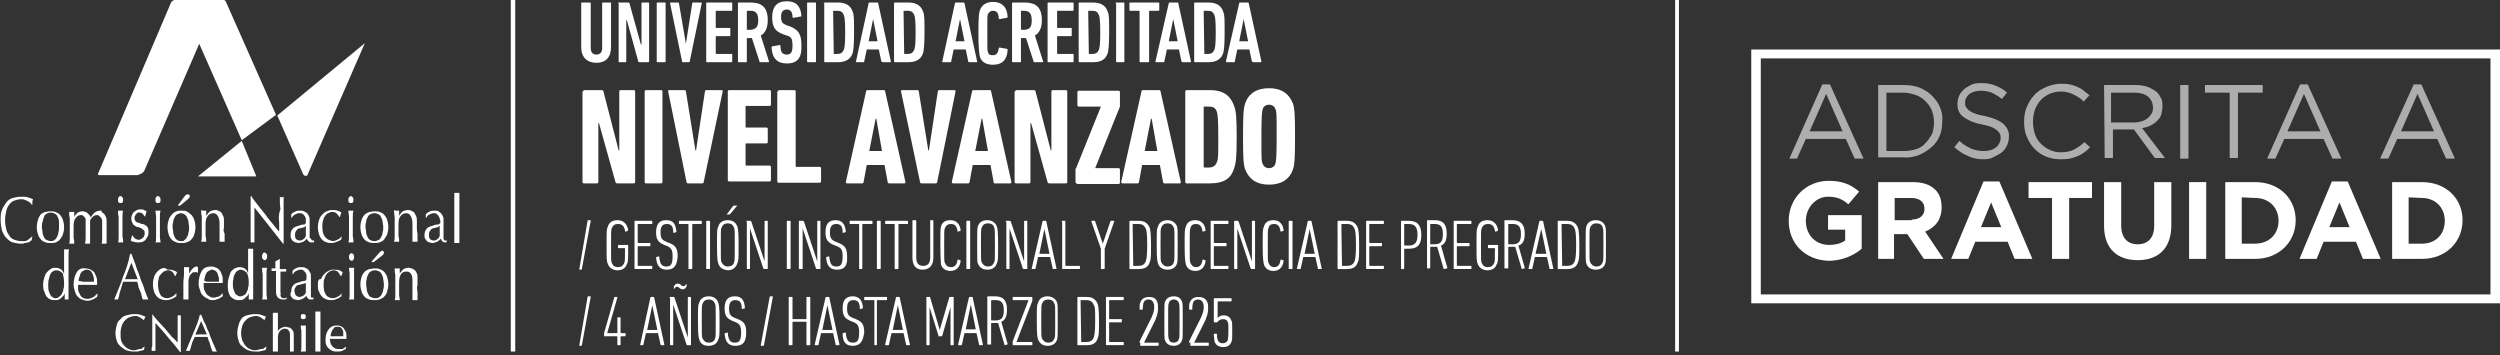 <?xml version="1.0" encoding="utf-8"?>
<!-- Generator: Adobe Illustrator 28.0.0, SVG Export Plug-In . SVG Version: 6.00 Build 0)  -->
<svg version="1.1" id="Capa_1" xmlns="http://www.w3.org/2000/svg" xmlns:xlink="http://www.w3.org/1999/xlink" x="0px" y="0px"
	 viewBox="0 0 394 56" style="enable-background:new 0 0 394 56;" xml:space="preserve">
<rect x="0" y="0" width="394" height="56" fill="#333333" stroke="none"/>
<style type="text/css">
	.st0{fill:#FFFFFF;}
	.st1{opacity:0.6;fill:#FFFFFF;enable-background:new    ;}
</style>
<path class="st0" d="M81.2,0h-0.7v55.4h0.7V0z"/>
<path class="st0" d="M31.2,27.8l9.2,0l-2.3-5.6L31.2,27.8z"/>
<path class="st0" d="M38.1,22.1l5.4-4L35.7,0.5l-0.2-0.4L35.3,0h-7.5h-0.4L27,0.3L15.4,27.5l0.2,0.1h6.1l0.7-0.3l0.3-0.3l8.7-20.1
	L38.1,22.1z"/>
<path class="st0" d="M48.4,27.7l9.1-20.9L43.7,18.2l4.1,9.3l0.2,0.2h0.3H48.4z"/>
<path class="st0" d="M72.4,31c0-0.2,0-0.5,0-0.6c-0.2,0-0.3,0-0.4,0s-0.2,0-0.4,0c0,0.2,0,0.4,0,0.6s0,0.5,0,0.8c0,0.3,0,0.5,0,0.8
	c0,0.3,0,0.5,0,0.8v1.9c0,0.2,0,0.5,0,0.8c0,0.3,0,0.6,0,0.8c0,0.3,0,0.5,0,0.8c0,0.2,0,0.4,0,0.6c0.1,0,0.3,0,0.4,0
	c0.1,0,0.3,0,0.4,0c0-0.2,0-0.4,0-0.6c0-0.2,0-0.5,0-0.8c0-0.3,0-0.5,0-0.8c0-0.3,0-0.5,0-0.8v-1.9c0-0.2,0-0.5,0-0.8
	c0-0.3,0-0.5,0-0.8S72.4,31.2,72.4,31z M70.2,38.2c0.1,0,0.2,0,0.2-0.1v-0.2c0,0-0.1,0-0.1,0c0,0-0.1,0-0.1,0c-0.1,0-0.2,0-0.2-0.1
	c0,0-0.1-0.1-0.1-0.2c0-0.1,0-0.2,0-0.2s0-0.2,0-0.3c0-0.4,0-0.9,0-1.2c0-0.4,0-0.8,0-1.2c0-0.2,0-0.4-0.1-0.6
	c-0.1-0.2-0.2-0.4-0.3-0.5c-0.1-0.1-0.3-0.2-0.4-0.3c-0.2-0.1-0.4-0.1-0.6-0.1c-0.2,0-0.5,0-0.7,0.1c-0.2,0.1-0.5,0.2-0.7,0.5v0.5
	h0.1c0.1-0.2,0.2-0.4,0.5-0.5c0.2-0.1,0.4-0.2,0.7-0.2c0.2,0,0.3,0,0.4,0.1c0.1,0.1,0.2,0.2,0.3,0.3c0.1,0.1,0.1,0.3,0.2,0.4
	c0,0.2,0.1,0.3,0.1,0.5c0,0.1,0,0.2,0,0.2c0,0.1-0.1,0.1-0.2,0.2c-0.1,0.1-0.2,0.1-0.4,0.1c-0.2,0-0.4,0.1-0.7,0.2
	c-0.4,0.1-0.7,0.2-0.9,0.5s-0.3,0.5-0.3,1c0,0.2,0,0.4,0.1,0.5c0.1,0.2,0.2,0.3,0.3,0.4c0.1,0.1,0.2,0.2,0.4,0.2
	c0.1,0,0.3,0.1,0.4,0.1c0.3,0,0.5-0.1,0.8-0.2c0.2-0.1,0.4-0.3,0.6-0.5c0,0.2,0.1,0.3,0.2,0.4c0.1,0.1,0.2,0.2,0.4,0.2
	C70,38.2,70.1,38.2,70.2,38.2 M69.3,35.6l0,1.6c-0.1,0.2-0.2,0.4-0.4,0.5c-0.2,0.2-0.4,0.2-0.6,0.2c-0.2,0-0.4-0.1-0.5-0.2
	c-0.2-0.2-0.2-0.4-0.2-0.7c0-0.2,0-0.3,0.1-0.5c0.1-0.1,0.1-0.2,0.2-0.3c0.1-0.1,0.2-0.2,0.3-0.2c0.1,0,0.3-0.1,0.4-0.1
	c0.1,0,0.3-0.1,0.4-0.1C69.1,35.7,69.2,35.7,69.3,35.6 M65.8,44.9c0-0.3,0-0.6,0-0.9c0-0.4,0-0.7-0.1-0.9c-0.1-0.2-0.2-0.4-0.3-0.5
	c-0.1-0.1-0.3-0.2-0.5-0.3c-0.2,0-0.3-0.1-0.5-0.1c-0.3,0-0.6,0.1-0.8,0.2c-0.2,0.2-0.4,0.4-0.6,0.7h0c0-0.3,0-0.5,0-0.8
	c-0.1,0-0.1,0-0.2,0c-0.1,0-0.1,0-0.2,0c-0.1,0-0.2,0-0.4,0c0,0.3,0,0.6,0.1,1c0,0.3,0,0.7,0,1v1.1c0,0.3,0,0.6,0,1
	c0,0.3,0,0.7-0.1,0.9c0.1,0,0.3,0,0.4,0s0.3,0,0.4,0c0-0.3-0.1-0.6-0.1-0.9c0-0.3,0-0.7,0-1v-0.9c0-0.5,0.1-1,0.3-1.3
	c0.2-0.3,0.5-0.4,0.9-0.4c0.3,0,0.5,0.1,0.7,0.4c0.2,0.3,0.2,0.7,0.2,1.2v0.6c0,0.4,0,0.8,0,1.2c0,0.4,0,0.8,0,1.1
	c0.1,0,0.2,0,0.4,0c0.1,0,0.3,0,0.4,0c0-0.1,0-0.2,0-0.3v-1C65.7,45.5,65.7,45.2,65.8,44.9 M65.7,35.9c0-0.3,0-0.6,0-0.9
	c0-0.4,0-0.7-0.1-0.9c-0.1-0.2-0.2-0.4-0.3-0.6c-0.1-0.1-0.3-0.2-0.5-0.3c-0.2-0.1-0.3-0.1-0.5-0.1c-0.3,0-0.6,0.1-0.8,0.2
	s-0.4,0.4-0.6,0.7h0c0-0.3,0-0.5,0-0.8c-0.1,0-0.1,0-0.2,0c0,0-0.1,0-0.2,0c-0.1,0-0.2,0-0.4-0.1c0,0.3,0,0.6,0.1,1c0,0.3,0,0.7,0,1
	v1.1c0,0.3,0,0.6,0,1c0,0.3,0,0.6-0.1,0.9c0.1,0,0.3,0,0.4,0c0.1,0,0.3,0,0.4,0c0-0.3,0-0.6-0.1-0.9c0-0.4,0-0.7,0-1v-0.9
	c0-0.5,0.1-1,0.3-1.2c0.2-0.3,0.5-0.5,0.9-0.5c0.3,0,0.5,0.1,0.7,0.4c0.2,0.3,0.3,0.7,0.3,1.2v0.6c0,0.4,0,0.8,0,1.2
	c0,0.4,0,0.8,0,1.1c0.1,0,0.2,0,0.4,0c0.1,0,0.2,0,0.4,0c0-0.1,0-0.2,0-0.3c0-0.1,0-0.2,0-0.3v-0.7C65.7,36.5,65.7,36.2,65.7,35.9
	 M61,46c0.1-0.3,0.2-0.7,0.2-1.2c0-0.5-0.1-0.9-0.2-1.2c-0.1-0.3-0.3-0.6-0.5-0.8c-0.2-0.2-0.4-0.3-0.7-0.4
	c-0.2-0.1-0.5-0.1-0.8-0.1c-0.3,0-0.5,0.1-0.8,0.1c-0.2,0.1-0.5,0.2-0.7,0.4c-0.2,0.2-0.4,0.5-0.5,0.8c-0.1,0.3-0.2,0.7-0.2,1.2
	c0,0.5,0.1,0.9,0.2,1.2c0.1,0.3,0.3,0.6,0.5,0.8c0.2,0.2,0.4,0.3,0.7,0.4c0.3,0.1,0.5,0.1,0.8,0.1s0.5,0,0.8-0.1
	c0.2-0.1,0.5-0.2,0.7-0.4C60.8,46.5,60.9,46.3,61,46z M60.5,44.8c0,0.3,0,0.6-0.1,0.8c0,0.3-0.1,0.5-0.2,0.7
	c-0.1,0.2-0.2,0.4-0.4,0.5C59.6,47,59.3,47,59.1,47s-0.5-0.1-0.7-0.2c-0.2-0.1-0.3-0.3-0.4-0.5c-0.1-0.2-0.2-0.5-0.2-0.7
	c0-0.3-0.1-0.5-0.1-0.8c0-0.3,0-0.6,0.1-0.8c0-0.3,0.1-0.5,0.2-0.7c0.1-0.2,0.2-0.4,0.4-0.5c0.2-0.1,0.4-0.2,0.7-0.2
	s0.5,0.1,0.7,0.2c0.2,0.1,0.3,0.3,0.4,0.5c0.1,0.2,0.2,0.5,0.2,0.7C60.4,44.2,60.5,44.5,60.5,44.8z M59.8,39.8l-1.3,1.5h0.4l1.3-1
	c0.1-0.1,0.1-0.1,0.2-0.2s0.1-0.2,0.1-0.3c0-0.1,0-0.2-0.1-0.2c-0.1-0.1-0.1-0.1-0.2-0.1C60,39.6,59.9,39.7,59.8,39.8z M61,37
	c0.1-0.3,0.2-0.7,0.2-1.2c0-0.5-0.1-0.9-0.2-1.2c-0.1-0.3-0.3-0.6-0.5-0.8c-0.2-0.2-0.4-0.3-0.7-0.4c-0.2-0.1-0.5-0.1-0.8-0.1
	c-0.3,0-0.5,0.1-0.8,0.1c-0.2,0.1-0.5,0.2-0.7,0.4c-0.2,0.2-0.4,0.5-0.5,0.8c-0.1,0.3-0.2,0.7-0.2,1.2c0,0.5,0.1,0.9,0.2,1.2
	c0.1,0.3,0.3,0.6,0.5,0.8c0.2,0.2,0.4,0.3,0.7,0.4s0.5,0.1,0.8,0.1c0.3,0,0.5,0,0.8-0.1c0.3-0.1,0.5-0.2,0.7-0.4
	C60.7,37.5,60.8,37.3,61,37z M60.4,35.8c0,0.3,0,0.6-0.1,0.8c0,0.3-0.1,0.5-0.2,0.7c-0.1,0.2-0.2,0.4-0.4,0.5S59.3,38,59,38
	s-0.5-0.1-0.7-0.2c-0.2-0.1-0.3-0.3-0.4-0.5c-0.1-0.2-0.2-0.5-0.2-0.7c0-0.3-0.1-0.5-0.1-0.8s0-0.6,0.1-0.8c0-0.3,0.1-0.5,0.2-0.7
	c0.1-0.2,0.2-0.4,0.4-0.5c0.2-0.1,0.4-0.2,0.7-0.2s0.5,0.1,0.7,0.2s0.3,0.3,0.4,0.5c0.1,0.2,0.2,0.5,0.2,0.7
	C60.3,35.2,60.4,35.5,60.4,35.8z M15.8,33.2c-0.3,0-0.6,0.1-0.9,0.3c-0.2,0.2-0.4,0.4-0.6,0.8h0c0-0.1-0.1-0.3-0.2-0.4
	c-0.1-0.1-0.2-0.2-0.3-0.3c-0.1-0.1-0.2-0.2-0.4-0.2c-0.1-0.1-0.3-0.1-0.4-0.1c-0.6,0-1,0.3-1.3,0.9h0c0-0.3,0-0.6,0-0.8
	c-0.1,0-0.1,0-0.2,0c-0.1,0-0.1,0-0.2,0c-0.1,0-0.2,0-0.4,0c0,0.3,0,0.6,0.1,1c0,0.4,0,0.7,0,1v1.1c0,0.3,0,0.6,0,1
	c0,0.3,0,0.7-0.1,0.9c0.1,0,0.3,0,0.4,0s0.3,0,0.4,0c0-0.3,0-0.6-0.1-0.9c0-0.3,0-0.7,0-1v-0.9c0-0.5,0.1-1,0.3-1.2
	c0.2-0.3,0.5-0.5,0.8-0.5c0.2,0,0.3,0,0.4,0.1c0.1,0.1,0.2,0.2,0.3,0.3c0,0.1,0.1,0.2,0.1,0.2c0,0.1,0,0.2,0,0.3c0,0.1,0,0.2,0,0.4
	c0,0.2,0,0.4,0,0.8c0,0.4,0,0.8,0,1.2c0,0.4,0,0.8-0.1,1.2c0.1,0,0.3,0,0.4,0c0.1,0,0.2,0,0.4,0c0-0.3,0-0.6,0-0.8
	c0-0.2,0-0.5,0-0.8c0-0.5,0-0.9,0-1.2c0-0.3,0-0.5,0-0.7c0-0.1,0-0.3,0.1-0.3c0-0.1,0.1-0.2,0.1-0.2c0.1-0.1,0.2-0.2,0.3-0.3
	c0.2-0.1,0.3-0.2,0.5-0.2c0.2,0,0.3,0,0.4,0.1c0.1,0.1,0.2,0.2,0.3,0.3c0.1,0.1,0.1,0.2,0.2,0.4c0,0.2,0,0.3,0,0.5
	c0,0.9,0,1.7,0,2.2c0,0.5,0,0.9-0.1,1c0.1,0,0.1,0,0.2,0h0.4c0.1,0,0.1,0,0.2,0c0-0.2,0-0.4,0-0.6c0-0.2,0-0.4,0-0.5
	c0-0.3,0-0.6,0-0.8c0-0.2,0-0.4,0-0.6s0-0.3,0-0.5c0-0.1,0-0.3,0-0.4c0-0.3,0-0.6-0.1-0.8c-0.1-0.2-0.2-0.4-0.3-0.5
	c-0.1-0.1-0.3-0.2-0.4-0.3C16.1,33.2,16,33.2,15.8,33.2 M10.8,40.3c0-0.4,0-0.7,0.1-1c-0.1,0-0.1,0-0.2,0c-0.1,0-0.1,0-0.2,0
	c-0.1,0-0.1,0-0.2,0c-0.1,0-0.1,0-0.2,0c0,0.2,0,0.4,0,0.6c0,0.2,0,0.5,0,0.7c0,0.2,0,0.5,0,0.8c0,0.2,0,0.5,0,0.8v1h0
	c-0.2-0.7-0.7-1-1.4-1c-0.2,0-0.5,0-0.7,0.2c-0.2,0.1-0.4,0.3-0.6,0.5c-0.2,0.2-0.3,0.5-0.4,0.8c-0.1,0.3-0.2,0.7-0.2,1.1
	c0,0.4,0,0.8,0.2,1.2c0.1,0.3,0.2,0.6,0.4,0.8s0.4,0.4,0.6,0.4c0.2,0.1,0.4,0.1,0.7,0.1s0.4,0,0.6-0.1c0.2-0.1,0.3-0.2,0.4-0.3
	c0.1-0.1,0.2-0.2,0.3-0.3c0.1-0.1,0.1-0.2,0.2-0.4h0l0,1c0.1,0,0.2,0,0.3,0c0.1,0,0.2,0,0.3,0c0-0.4,0-0.8,0-1.2c0-0.4,0-0.8,0-1.3
	s0-0.9,0-1.5c0-0.5,0-1,0-1.6C10.8,41.2,10.8,40.8,10.8,40.3z M10.1,44.7c0,0.3,0,0.6-0.1,0.8C10,45.8,9.9,46,9.8,46.2
	c-0.1,0.2-0.2,0.4-0.4,0.5C9.2,46.9,9,47,8.8,47c-0.1,0-0.3,0-0.4-0.1c-0.2-0.1-0.3-0.2-0.4-0.3c-0.1-0.2-0.2-0.4-0.3-0.7
	c-0.1-0.3-0.1-0.6-0.1-1c0-0.3,0-0.6,0.1-0.9c0.1-0.3,0.1-0.5,0.2-0.7s0.2-0.4,0.4-0.5c0.1-0.1,0.3-0.2,0.6-0.2c0.4,0,0.7,0.2,1,0.5
	C10,43.5,10.1,44,10.1,44.7z M9.9,37c0.1-0.3,0.2-0.7,0.2-1.2c0-0.5-0.1-0.9-0.2-1.2c-0.1-0.3-0.3-0.6-0.5-0.8
	c-0.2-0.2-0.4-0.3-0.7-0.4c-0.2-0.1-0.5-0.1-0.8-0.1s-0.5,0.1-0.8,0.1c-0.2,0.1-0.5,0.2-0.7,0.4C6.3,34,6.1,34.2,6,34.6
	c-0.1,0.3-0.2,0.7-0.2,1.2c0,0.5,0.1,0.9,0.2,1.2c0.1,0.3,0.3,0.6,0.5,0.8c0.2,0.2,0.4,0.3,0.7,0.4c0.3,0.1,0.5,0.1,0.8,0.1
	s0.5,0,0.8-0.1C9,38.1,9.2,38,9.4,37.8C9.6,37.5,9.8,37.3,9.9,37z M9.3,35.8c0,0.3,0,0.6-0.1,0.8c0,0.3-0.1,0.5-0.2,0.7
	c-0.1,0.2-0.2,0.4-0.4,0.5C8.4,38,8.2,38,8,38c-0.2,0-0.5-0.1-0.7-0.2c-0.2-0.1-0.3-0.3-0.4-0.5c-0.1-0.2-0.2-0.5-0.2-0.7
	c0-0.3-0.1-0.5-0.1-0.8s0-0.6,0.1-0.8c0.1-0.3,0.1-0.5,0.2-0.7C7,34,7.1,33.8,7.3,33.7c0.2-0.1,0.4-0.2,0.7-0.2s0.5,0.1,0.7,0.2
	c0.2,0.1,0.3,0.3,0.4,0.5c0.1,0.2,0.2,0.5,0.2,0.7C9.3,35.2,9.3,35.5,9.3,35.8z M5.1,31.8c0-0.2,0.1-0.3,0.1-0.4
	c-0.2-0.1-0.5-0.2-0.8-0.3c-0.3-0.1-0.7-0.1-1.1-0.1c-0.5,0-0.9,0.1-1.3,0.2s-0.8,0.4-1,0.7s-0.5,0.7-0.7,1.2
	c-0.2,0.5-0.2,1-0.2,1.6s0.1,1.1,0.2,1.6c0.2,0.5,0.4,0.9,0.7,1.2c0.3,0.3,0.6,0.6,1,0.7c0.4,0.1,0.8,0.2,1.3,0.2
	c0.2,0,0.4,0,0.6-0.1c0.2,0,0.4-0.1,0.5-0.1c0.2,0,0.3-0.1,0.4-0.2c0.1-0.1,0.2-0.1,0.2-0.2l0.1-0.6l0,0c-0.1,0.1-0.2,0.2-0.3,0.3
	c-0.1,0.1-0.3,0.2-0.4,0.3c-0.2,0.1-0.3,0.2-0.5,0.2C3.7,38,3.5,38,3.3,38c-0.3,0-0.7-0.1-1-0.2s-0.6-0.3-0.8-0.6
	c-0.2-0.3-0.4-0.6-0.5-1c-0.1-0.4-0.2-0.9-0.2-1.5s0.1-1.1,0.2-1.5c0.1-0.4,0.3-0.8,0.5-1c0.2-0.3,0.5-0.5,0.8-0.6
	c0.3-0.1,0.6-0.2,1-0.2c0.2,0,0.4,0,0.6,0.1s0.3,0.1,0.5,0.2c0.1,0.1,0.3,0.2,0.4,0.3c0.1,0.1,0.2,0.2,0.2,0.3l0.1,0
	C5.1,32.1,5.1,32,5.1,31.8 M12.1,42.9c-0.3,0.5-0.5,1.1-0.5,2c0,0.3,0.1,0.7,0.2,1c0.1,0.3,0.2,0.6,0.4,0.8c0.2,0.2,0.4,0.4,0.7,0.5
	c0.3,0.1,0.6,0.2,0.9,0.2c0.3,0,0.6-0.1,0.8-0.2c0.3-0.1,0.5-0.3,0.7-0.4l0.1-0.5l-0.1,0c-0.1,0.1-0.2,0.2-0.3,0.3
	c-0.1,0.1-0.2,0.2-0.3,0.2c-0.1,0.1-0.2,0.1-0.4,0.2c-0.1,0-0.2,0.1-0.4,0.1c-0.2,0-0.5,0-0.7-0.1c-0.2-0.1-0.4-0.2-0.5-0.4
	c-0.1-0.2-0.2-0.4-0.3-0.6c-0.1-0.2-0.1-0.5-0.1-0.8v-0.1c0-0.1,0-0.1,0-0.2c0.2,0,0.4,0,0.6,0c0.2,0,0.4,0,0.6,0c0.3,0,0.6,0,0.9,0
	c0.3,0,0.6,0,0.9,0c0-0.1,0-0.1,0-0.2c0-0.1,0-0.1,0-0.2c0-0.3,0-0.6-0.1-0.8c-0.1-0.3-0.2-0.5-0.3-0.7c-0.1-0.2-0.3-0.3-0.6-0.5
	c-0.2-0.1-0.5-0.2-0.8-0.2C12.9,42.2,12.4,42.4,12.1,42.9 M12.4,44.3c0-0.2,0-0.4,0.1-0.6c0.1-0.2,0.1-0.4,0.2-0.6
	c0.1-0.2,0.2-0.3,0.4-0.4c0.2-0.1,0.3-0.2,0.6-0.2c0.2,0,0.4,0.1,0.6,0.2c0.1,0.1,0.2,0.3,0.3,0.5c0.1,0.2,0.1,0.4,0.2,0.6
	c0,0.2,0,0.4,0,0.6c-0.2,0-0.4,0-0.6,0c-0.2,0-0.4,0-0.6,0c-0.2,0-0.4,0-0.6,0C12.8,44.3,12.6,44.3,12.4,44.3 M18.6,31.5
	c0,0.2,0,0.3,0.1,0.4c0.1,0.1,0.2,0.1,0.3,0.1c0.1,0,0.2,0,0.3-0.1c0.1-0.1,0.1-0.2,0.1-0.4c0-0.1,0-0.3-0.1-0.4
	c-0.1-0.1-0.2-0.2-0.3-0.2c-0.1,0-0.2,0-0.3,0.2C18.6,31.2,18.6,31.3,18.6,31.5z M18.7,35.2v1.1c0,0.3,0,0.6,0,1
	c0,0.4,0,0.7-0.1,0.9c0.1,0,0.3,0,0.4,0s0.3,0,0.4,0c0-0.3,0-0.6-0.1-0.9c0-0.3,0-0.7,0-1v-1.1c0-0.3,0-0.6,0-1c0-0.3,0-0.7,0.1-1
	c-0.2,0-0.3,0-0.4,0s-0.2,0-0.4,0c0,0.3,0,0.6,0.1,1C18.7,34.6,18.7,34.9,18.7,35.2z M21.4,34.9c-0.1-0.1-0.2-0.3-0.2-0.5
	c0-0.2,0-0.3,0.1-0.4c0-0.1,0.1-0.2,0.2-0.3c0.1-0.1,0.1-0.1,0.2-0.2c0.1,0,0.2,0,0.3,0c0.2,0,0.4,0.1,0.5,0.2
	c0.1,0.1,0.2,0.3,0.3,0.4h0.1c0-0.1,0-0.2,0.1-0.4c0-0.2,0.1-0.3,0.1-0.4c-0.1-0.1-0.3-0.1-0.4-0.2c-0.1-0.1-0.3-0.1-0.5-0.1
	c-0.2,0-0.4,0-0.6,0.1c-0.2,0.1-0.3,0.2-0.5,0.3c-0.1,0.1-0.2,0.3-0.3,0.5c-0.1,0.2-0.1,0.4-0.1,0.6c0,0.3,0.1,0.5,0.2,0.7
	c0.1,0.2,0.2,0.3,0.4,0.4c0.1,0.1,0.3,0.2,0.5,0.2c0.2,0.1,0.4,0.1,0.5,0.2c0.1,0.1,0.3,0.2,0.4,0.3c0.1,0.1,0.1,0.3,0.1,0.5
	c0,0.1,0,0.3-0.1,0.4c0,0.1-0.1,0.2-0.2,0.3c-0.1,0.1-0.2,0.1-0.3,0.2c-0.1,0-0.2,0.1-0.3,0.1c-0.1,0-0.2,0-0.4-0.1
	c-0.1,0-0.2-0.1-0.3-0.2s-0.2-0.2-0.2-0.2c-0.1-0.1-0.1-0.2-0.1-0.2h-0.1c0,0.1,0,0.2-0.1,0.4c0,0.2-0.1,0.3-0.1,0.4
	c0.1,0.1,0.3,0.2,0.5,0.2c0.2,0.1,0.4,0.1,0.7,0.1c0.2,0,0.5,0,0.7-0.1c0.2-0.1,0.4-0.2,0.5-0.4c0.1-0.2,0.2-0.3,0.3-0.5
	c0.1-0.2,0.1-0.4,0.1-0.6c0-0.3,0-0.5-0.1-0.7c-0.1-0.2-0.2-0.3-0.4-0.4c-0.1-0.1-0.3-0.2-0.5-0.2c-0.2,0-0.3-0.1-0.5-0.2
	C21.6,35.1,21.5,35,21.4,34.9 M19.4,43.6C19,44.8,18.5,46,18,47.2c0.1,0,0.2,0,0.3,0c0.1,0,0.2,0,0.3,0c0.1-0.3,0.2-0.7,0.3-1.2
	c0.2-0.5,0.3-1,0.5-1.6c0.2,0,0.4,0,0.5,0c0.2,0,0.4,0,0.5,0c0.2,0,0.4,0,0.6,0c0.2,0,0.4,0,0.6,0c0.1,0.2,0.2,0.5,0.2,0.7
	s0.2,0.5,0.3,0.8c0.1,0.2,0.2,0.5,0.2,0.7c0.1,0.2,0.1,0.4,0.2,0.6c0.1,0,0.2,0,0.2,0h0.5c0.1,0,0.1,0,0.2,0
	c-0.1-0.2-0.2-0.4-0.3-0.7c-0.1-0.3-0.3-0.7-0.4-1.1c-0.1-0.4-0.3-0.8-0.5-1.3s-0.3-1-0.5-1.4s-0.3-1-0.5-1.4
	c-0.2-0.5-0.3-0.9-0.5-1.3h-0.2C20.3,41.2,19.9,42.4,19.4,43.6 M19.7,44l1-2.6l1,2.6c-0.2,0-0.3,0-0.5,0h-0.5c-0.2,0-0.3,0-0.5,0
	C20,44,19.8,44,19.7,44 M18.4,51.2c-0.1,0.4-0.2,0.8-0.2,1.3c0,0.5,0.1,0.9,0.2,1.2c0.1,0.4,0.4,0.7,0.6,0.9
	c0.3,0.2,0.6,0.5,0.9,0.6c0.4,0.1,0.7,0.2,1.1,0.2c0.2,0,0.4,0,0.6,0c0.2,0,0.3-0.1,0.5-0.1c0.1,0,0.3-0.1,0.4-0.1
	c0.1,0,0.2-0.1,0.2-0.1l0.1-0.5l0,0c-0.1,0.1-0.2,0.1-0.3,0.2c-0.1,0.1-0.2,0.2-0.4,0.2C22,55,21.8,55,21.7,55.1
	c-0.2,0-0.3,0.1-0.5,0.1c-0.3,0-0.6,0-0.9-0.2c-0.3-0.1-0.5-0.3-0.7-0.5c-0.2-0.2-0.4-0.5-0.5-0.8C19,53.3,19,52.9,19,52.5
	c0-0.5,0.1-0.9,0.2-1.2c0.1-0.3,0.3-0.6,0.5-0.8c0.2-0.2,0.4-0.4,0.7-0.5c0.3-0.1,0.5-0.2,0.9-0.2c0.2,0,0.4,0,0.5,0.1
	c0.1,0.1,0.3,0.1,0.4,0.2c0.1,0.1,0.2,0.2,0.3,0.2c0.1,0.1,0.2,0.2,0.2,0.2l0,0c0-0.1,0-0.2,0.1-0.3c0-0.1,0.1-0.2,0.1-0.3
	c-0.2-0.1-0.5-0.2-0.8-0.3c-0.3-0.1-0.6-0.1-1-0.1c-0.4,0-0.8,0.1-1.2,0.2c-0.4,0.1-0.7,0.3-0.9,0.6C18.7,50.5,18.5,50.8,18.4,51.2
	 M23.9,55c0,0.1,0,0.2,0,0.3c0.1,0,0.2,0,0.3,0c0.1,0,0.2,0,0.3,0c0-0.1,0-0.1,0-0.3c0-0.1,0-0.3,0-0.4c0-0.2,0-0.3,0-0.5
	c0-0.2,0-0.4,0-0.6c0-0.2,0-0.4,0-0.5c0-0.2,0-0.3,0-0.4c0-0.5,0-0.8,0-1.1c0-0.3,0-0.5,0-0.6c0.7,0.8,1.4,1.5,2,2.3
	c0.7,0.8,1.3,1.5,1.9,2.3h0.1v-0.3c0-0.1,0-0.3,0-0.5c0-0.2,0-0.4,0-0.6c0-0.2,0-0.4,0-0.6v-1.1c0-0.2,0-0.4,0-0.6
	c0-0.3,0-0.5,0-0.8c0-0.3,0-0.5,0-0.8c0-0.2,0-0.4,0-0.5c-0.1,0-0.2,0-0.2,0s-0.2,0-0.3,0c0,0.5,0,1,0,1.6c0,0.5,0,1.1,0,1.7V54
	c-0.2-0.2-0.5-0.6-0.9-0.9c-0.3-0.4-0.7-0.8-1-1.2c-0.4-0.4-0.7-0.8-1.1-1.2c-0.4-0.4-0.7-0.8-1-1.2H24c0,0.2,0,0.5,0,0.9v1.4
	c0,0.2,0,0.4,0,0.6s0,0.5,0,0.7c0,0.2,0,0.5,0,0.7c0,0.2,0,0.5,0,0.7C23.9,54.7,23.9,54.8,23.9,55 M25.5,42.3
	c-0.3,0.1-0.5,0.3-0.7,0.5c-0.2,0.2-0.4,0.5-0.5,0.8c-0.1,0.3-0.2,0.7-0.2,1.2c0,0.5,0.1,0.9,0.2,1.2c0.1,0.3,0.3,0.6,0.5,0.8
	c0.2,0.2,0.4,0.3,0.7,0.4c0.3,0.1,0.5,0.1,0.8,0.1c0.3,0,0.5-0.1,0.8-0.2c0.3-0.1,0.5-0.3,0.7-0.4c0-0.2,0-0.3,0-0.5l0,0
	c-0.1,0.1-0.2,0.2-0.3,0.3s-0.2,0.2-0.3,0.2c-0.1,0.1-0.2,0.1-0.4,0.2c-0.1,0-0.2,0.1-0.4,0.1c-0.5,0-0.9-0.2-1.1-0.5
	c-0.2-0.4-0.4-0.9-0.4-1.6c0-0.3,0-0.6,0.1-0.9c0-0.3,0.1-0.5,0.3-0.7c0.1-0.2,0.3-0.3,0.5-0.5c0.2-0.1,0.4-0.2,0.7-0.2
	c0.1,0,0.3,0,0.4,0.1c0.1,0,0.2,0.1,0.3,0.2c0.1,0.1,0.2,0.2,0.2,0.3c0.1,0.1,0.1,0.2,0.2,0.3h0.1c0-0.1,0-0.2,0.1-0.3
	c0-0.1,0.1-0.2,0.1-0.3c-0.1-0.1-0.3-0.2-0.6-0.3c-0.2-0.1-0.5-0.1-0.9-0.1C26.1,42.2,25.8,42.2,25.5,42.3 M24.5,31.5
	c0,0.2,0,0.3,0.1,0.4s0.2,0.1,0.3,0.1c0.1,0,0.2,0,0.3-0.1c0.1-0.1,0.1-0.2,0.1-0.4c0-0.1,0-0.3-0.1-0.4c-0.1-0.1-0.2-0.2-0.3-0.2
	c-0.1,0-0.2,0-0.3,0.2C24.5,31.2,24.5,31.3,24.5,31.5z M24.6,35.2v1.1c0,0.3,0,0.6,0,1c0,0.4,0,0.7-0.1,0.9c0.1,0,0.3,0,0.4,0
	c0.1,0,0.3,0,0.4,0c0-0.3-0.1-0.6-0.1-0.9c0-0.3,0-0.7,0-1v-1.1c0-0.3,0-0.6,0-1c0-0.3,0-0.7,0.1-1c-0.2,0-0.3,0-0.4,0
	c-0.1,0-0.2,0-0.4,0c0,0.3,0.1,0.6,0.1,1C24.6,34.6,24.6,34.9,24.6,35.2z M29.6,31.4c0.1-0.1,0.1-0.1,0.2-0.2
	c0.1-0.1,0.1-0.2,0.1-0.3c0-0.1,0-0.2-0.1-0.2c-0.1,0-0.1-0.1-0.2-0.1c-0.1,0-0.3,0.1-0.4,0.2L28,32.4h0.4L29.6,31.4L29.6,31.4z
	 M27.8,38.2c0.3,0.1,0.5,0.1,0.8,0.1s0.5,0,0.8-0.1c0.3-0.1,0.5-0.2,0.7-0.4c0.2-0.2,0.4-0.5,0.5-0.8c0.1-0.3,0.2-0.7,0.2-1.2
	s-0.1-0.9-0.2-1.2c-0.1-0.3-0.3-0.6-0.5-0.8c-0.2-0.2-0.4-0.3-0.7-0.5c-0.2-0.1-0.5-0.1-0.8-0.1s-0.5,0-0.8,0.1
	c-0.2,0.1-0.5,0.2-0.7,0.5c-0.2,0.2-0.4,0.5-0.5,0.8c-0.1,0.3-0.2,0.7-0.2,1.2s0.1,0.9,0.2,1.2c0.1,0.3,0.3,0.6,0.5,0.8
	C27.3,38,27.6,38.1,27.8,38.2z M27.9,37.8c-0.2-0.1-0.3-0.3-0.4-0.5c-0.1-0.2-0.2-0.5-0.2-0.7c0-0.3-0.1-0.5-0.1-0.8s0-0.6,0.1-0.8
	c0-0.3,0.1-0.5,0.2-0.7c0.1-0.2,0.2-0.4,0.4-0.5c0.2-0.1,0.4-0.2,0.6-0.2s0.5,0.1,0.6,0.2c0.2,0.1,0.3,0.3,0.4,0.5
	c0.1,0.2,0.2,0.5,0.2,0.7c0,0.3,0.1,0.5,0.1,0.8s0,0.6-0.1,0.8c0,0.3-0.1,0.5-0.2,0.7c-0.1,0.2-0.2,0.4-0.4,0.5
	C29,38,28.8,38,28.6,38S28.1,38,27.9,37.8z M28.9,44.4v1.8c0,0.4,0,0.7,0,1c0.1,0,0.2,0,0.4,0c0.1,0,0.2,0,0.4,0c0-0.2,0-0.4,0-0.6
	v-2.2c0-0.2,0-0.4,0.1-0.6c0-0.2,0.1-0.3,0.2-0.5c0.1-0.1,0.2-0.2,0.3-0.3c0.1-0.1,0.2-0.1,0.4-0.1c0.1,0,0.2,0,0.3,0
	c0.1,0,0.1,0.1,0.2,0.1l0,0c0-0.1,0-0.3,0-0.5c0-0.2,0-0.3,0-0.4c-0.1,0-0.1-0.1-0.1-0.1c0,0-0.1,0-0.1,0c-0.4,0-0.8,0.4-1.2,1.1h0
	c0-0.1,0-0.3,0-0.4c0-0.1,0-0.3,0-0.6c-0.1,0-0.1,0-0.2,0c-0.1,0-0.1,0-0.2,0c-0.1,0-0.1,0-0.2,0c-0.1,0-0.1,0-0.2,0
	c0,0.5,0,0.9,0,1.2L28.9,44.4 M30.5,52.4c-0.4,1-0.8,1.9-1.2,2.9c0.1,0,0.2,0,0.3,0c0.1,0,0.2,0,0.3,0c0.1-0.3,0.2-0.6,0.3-1
	c0.1-0.4,0.3-0.8,0.5-1.2c0.2,0,0.3,0,0.5,0h1c0.2,0,0.3,0,0.5,0c0.1,0.2,0.1,0.4,0.2,0.6c0.1,0.2,0.2,0.4,0.2,0.6
	c0.1,0.2,0.1,0.4,0.2,0.6s0.1,0.3,0.2,0.5c0.1,0,0.1,0,0.2,0H34c0.1,0,0.1,0,0.2,0c-0.1-0.1-0.2-0.3-0.3-0.6
	c-0.1-0.2-0.2-0.5-0.4-0.9c-0.1-0.3-0.3-0.7-0.4-1c-0.1-0.4-0.3-0.8-0.5-1.2c-0.1-0.4-0.3-0.8-0.5-1.1c-0.1-0.4-0.3-0.7-0.4-1h-0.2
	C31.3,50.5,30.9,51.5,30.5,52.4 M30.8,52.7l0.9-2.1l0.9,2.1c-0.1,0-0.3,0-0.4,0c-0.2,0-0.3,0-0.4,0c-0.1,0-0.3,0-0.4,0
	S30.9,52.8,30.8,52.7 M33.6,47.3c0.3,0,0.6-0.1,0.8-0.2c0.3-0.1,0.5-0.3,0.7-0.4l0-0.5l0,0c-0.1,0.1-0.2,0.2-0.3,0.3
	c-0.1,0.1-0.2,0.2-0.3,0.2c-0.1,0.1-0.2,0.1-0.4,0.1c-0.1,0.1-0.2,0.1-0.4,0.1c-0.2,0-0.5,0-0.7-0.2c-0.2-0.1-0.3-0.2-0.5-0.4
	c-0.1-0.2-0.2-0.4-0.3-0.6c-0.1-0.2-0.1-0.5-0.1-0.8v-0.1c0-0.1,0-0.1,0-0.2c0.2,0,0.4,0,0.6,0c0.2,0,0.4,0,0.6,0c0.3,0,0.6,0,0.9,0
	c0.3,0,0.6,0,0.9,0c0-0.1,0-0.1,0-0.2c0-0.1,0-0.1,0-0.2c0-0.3,0-0.6-0.1-0.8c-0.1-0.3-0.2-0.5-0.3-0.7c-0.2-0.2-0.3-0.4-0.6-0.5
	c-0.2-0.1-0.5-0.2-0.8-0.2c-0.7,0-1.2,0.2-1.5,0.7c-0.3,0.5-0.5,1.2-0.5,2c0,0.4,0.1,0.7,0.2,1s0.2,0.6,0.4,0.8
	c0.2,0.2,0.4,0.4,0.7,0.5C33,47.3,33.2,47.3,33.6,47.3 M32.2,44.3c0-0.2,0-0.4,0.1-0.6c0-0.2,0.1-0.4,0.2-0.6
	c0.1-0.2,0.2-0.3,0.4-0.4c0.2-0.1,0.3-0.2,0.5-0.2c0.2,0,0.4,0.1,0.6,0.2c0.1,0.1,0.3,0.3,0.3,0.5c0.1,0.2,0.1,0.4,0.2,0.6
	c0,0.2,0,0.4,0,0.6c-0.2,0-0.4,0-0.6,0c-0.2,0-0.4,0-0.6,0s-0.4,0-0.6,0S32.4,44.3,32.2,44.3 M35.3,35.9c0-0.3,0-0.6,0-0.9
	c0-0.4,0-0.7-0.1-0.9c-0.1-0.2-0.2-0.4-0.3-0.6c-0.1-0.1-0.3-0.2-0.5-0.3c-0.2-0.1-0.3-0.1-0.5-0.1c-0.3,0-0.6,0.1-0.8,0.2
	c-0.2,0.2-0.4,0.4-0.6,0.7h0c0-0.3,0-0.5,0-0.8c-0.1,0-0.1,0-0.2,0c-0.1,0-0.1,0-0.2,0c-0.1,0-0.2,0-0.4-0.1c0,0.3,0,0.6,0.1,1
	c0,0.3,0,0.7,0,1v1.1c0,0.3,0,0.6,0,1c0,0.3,0,0.6-0.1,0.9c0.1,0,0.3,0,0.4,0c0.1,0,0.3,0,0.4,0c0-0.3,0-0.6-0.1-0.9
	c0-0.4,0-0.7,0-1v-0.9c0-0.5,0.1-1,0.3-1.2c0.2-0.3,0.5-0.5,0.9-0.5c0.3,0,0.5,0.1,0.7,0.4c0.2,0.3,0.3,0.7,0.3,1.2v0.6
	c0,0.4,0,0.8,0,1.2c0,0.4,0,0.8,0,1.1c0.1,0,0.2,0,0.4,0c0.1,0,0.3,0,0.4,0c0-0.1,0-0.2,0-0.3v-1C35.2,36.5,35.2,36.2,35.3,35.9
	 M36.1,43.6c-0.1,0.3-0.2,0.7-0.2,1.2c0,0.4,0,0.8,0.1,1.2c0.1,0.3,0.2,0.6,0.4,0.8c0.2,0.2,0.4,0.3,0.6,0.4
	c0.2,0.1,0.4,0.1,0.7,0.1c0.2,0,0.4,0,0.6-0.1s0.3-0.2,0.4-0.3c0.1-0.1,0.2-0.2,0.3-0.3c0.1-0.1,0.1-0.2,0.2-0.4h0l0,1
	c0.1,0,0.2,0,0.3,0c0.1,0,0.2,0,0.4,0c0-0.4,0-0.8,0-1.2c0-0.4,0-0.8,0-1.3c0-0.5,0-0.9,0-1.5c0-0.5,0-1,0-1.6c0-0.5,0-1,0-1.4
	c0-0.4,0-0.7,0-1c-0.1,0-0.1,0-0.2,0c-0.1,0-0.1,0-0.2,0s-0.1,0-0.2,0c-0.1,0-0.1,0-0.2,0c0,0.2,0,0.4,0,0.6c0,0.2,0,0.5,0,0.7
	c0,0.2,0,0.5,0,0.8c0,0.2,0,0.5,0,0.8v1h0c-0.2-0.7-0.7-1-1.4-1c-0.2,0-0.5,0.1-0.7,0.2c-0.2,0.1-0.4,0.3-0.6,0.5
	C36.3,43,36.2,43.3,36.1,43.6 M36.7,44.8c0-0.3,0-0.6,0.1-0.9c0-0.3,0.1-0.5,0.2-0.7c0.1-0.2,0.2-0.4,0.4-0.5
	c0.2-0.1,0.3-0.2,0.5-0.2c0.4,0,0.7,0.2,1,0.5c0.2,0.3,0.3,0.9,0.3,1.5c0,0.3,0,0.6-0.1,0.8c0,0.3-0.1,0.5-0.2,0.7
	c-0.1,0.2-0.2,0.4-0.4,0.5c-0.2,0.1-0.4,0.2-0.6,0.2c-0.1,0-0.3,0-0.4-0.1c-0.2-0.1-0.3-0.2-0.4-0.3c-0.1-0.2-0.2-0.4-0.3-0.7
	S36.7,45.3,36.7,44.8z M37.6,51.2c-0.1,0.4-0.2,0.8-0.2,1.3c0,0.5,0.1,0.9,0.2,1.2c0.1,0.4,0.3,0.7,0.6,0.9c0.2,0.2,0.6,0.5,0.9,0.6
	c0.3,0.1,0.7,0.2,1.1,0.2c0.2,0,0.4,0,0.6,0c0.2,0,0.3-0.1,0.5-0.1c0.1,0,0.3-0.1,0.4-0.1c0.1,0,0.2-0.1,0.2-0.1l0.1-0.5l0,0
	c-0.1,0.1-0.2,0.1-0.3,0.2c-0.1,0.1-0.2,0.2-0.4,0.2C41.2,55,41,55,40.8,55.1c-0.2,0-0.3,0.1-0.5,0.1c-0.3,0-0.6,0-0.9-0.2
	c-0.3-0.1-0.5-0.3-0.7-0.5c-0.2-0.2-0.3-0.5-0.5-0.8c-0.1-0.3-0.2-0.7-0.2-1.2c0-0.5,0.1-0.9,0.2-1.2c0.1-0.3,0.3-0.6,0.5-0.8
	c0.2-0.2,0.4-0.4,0.7-0.5c0.3-0.1,0.6-0.2,0.9-0.2c0.2,0,0.4,0,0.5,0.1c0.2,0.1,0.3,0.1,0.4,0.2c0.1,0.1,0.2,0.2,0.3,0.2
	c0.1,0.1,0.2,0.2,0.2,0.2l0,0c0-0.1,0-0.2,0.1-0.3c0-0.1,0.1-0.2,0.1-0.3c-0.2-0.1-0.5-0.2-0.8-0.3c-0.3-0.1-0.6-0.1-1-0.1
	c-0.4,0-0.8,0.1-1.2,0.2c-0.4,0.1-0.7,0.3-0.9,0.6C37.9,50.5,37.7,50.8,37.6,51.2 M42,45.3v-1.1c0-0.3,0-0.6,0-1s0-0.7,0.1-1
	c-0.2,0-0.3,0-0.4,0s-0.2,0-0.4,0c0,0.3,0,0.6,0.1,1c0,0.3,0,0.7,0,1v1.1c0,0.3,0,0.6,0,1c0,0.3,0,0.7-0.1,0.9c0.1,0,0.3,0,0.4,0
	s0.3,0,0.4,0c0-0.3-0.1-0.6-0.1-0.9C42,45.9,42,45.6,42,45.3z M42,40.8c0.1-0.1,0.1-0.2,0.1-0.4c0-0.2,0-0.3-0.1-0.4
	c-0.1-0.1-0.2-0.2-0.3-0.2s-0.2,0-0.3,0.2s-0.1,0.2-0.1,0.4c0,0.1,0,0.3,0.1,0.4c0.1,0.1,0.2,0.2,0.3,0.2S41.9,41,42,40.8z M44,35.1
	v1.4c-0.3-0.3-0.6-0.7-1-1.2c-0.4-0.5-0.8-0.9-1.1-1.4c-0.4-0.5-0.8-1-1.2-1.5c-0.4-0.5-0.8-1-1.1-1.5h-0.1c0,0.2,0,0.6,0,1.1
	c0,0.5,0,1,0,1.7c0,0.2,0,0.5,0,0.8c0,0.3,0,0.6,0,0.9c0,0.3,0,0.6,0,0.9c0,0.3,0,0.6,0,0.8c0,0.3,0,0.5,0,0.7c0,0.2,0,0.3,0,0.4
	c0.1,0,0.2,0,0.3,0s0.2,0,0.3,0c0-0.1,0-0.2,0-0.3c0-0.1,0-0.3,0-0.5c0-0.2,0-0.4,0-0.7c0-0.2,0-0.5,0-0.7s0-0.5,0-0.7
	c0-0.2,0-0.4,0-0.5c0-0.6,0-1,0-1.3c0-0.3,0-0.6,0-0.8c0.8,1,1.5,1.9,2.3,2.9c0.8,1,1.5,1.9,2.2,2.8h0.1V38c0-0.2,0-0.4,0-0.6
	c0-0.2,0-0.5,0-0.7c0-0.3,0-0.5,0-0.8v-1.4c0-0.2,0-0.5,0-0.8c0-0.3,0-0.7,0-1c0-0.4,0-0.7,0-1c0-0.3,0-0.5,0-0.7
	c-0.1,0-0.2,0.1-0.3,0.1c-0.1,0-0.2,0-0.3-0.1c0,0.6,0,1.3,0.1,2C43.9,33.7,43.9,34.4,44,35.1 M44.2,46c0-0.2,0-0.4,0-0.6
	c0-0.2,0-0.5,0-0.8s0-0.6,0-0.8c0-0.3,0-0.5,0-0.7c0-0.2,0-0.3,0-0.3h0.4c0.1,0,0.2,0,0.3,0c0.1,0,0.2,0,0.2,0c0,0,0-0.1,0-0.1v-0.2
	c0-0.1,0-0.1,0-0.1c-0.2,0-0.4,0-0.6,0h-0.4c0-0.2,0-0.5,0-0.8c0-0.2,0-0.5,0-0.8h0l-0.7,0.4c0,0.2,0,0.4,0,0.6s0,0.4,0,0.5
	c-0.1,0-0.3,0-0.6,0c0,0,0,0.1,0,0.1c0,0,0,0.1,0,0.1c0,0,0,0.1,0,0.1c0,0,0,0.1,0,0.1c0,0,0.1,0,0.2,0c0.1,0,0.1,0,0.2,0h0.3
	c0,0.4,0,0.7,0,1.1c0,0.3,0,0.6,0,0.9c0,0.3,0,0.5,0,0.7c0,0.2,0,0.4,0,0.6c0,0.4,0.1,0.7,0.3,0.9c0.2,0.2,0.5,0.3,0.8,0.3
	c0.1,0,0.2,0,0.3,0c0.1,0,0.2-0.1,0.3-0.1v-0.2c-0.1,0-0.1,0-0.2,0.1c-0.1,0-0.1,0-0.2,0c-0.2,0-0.3,0-0.4-0.1s-0.2-0.2-0.2-0.4
	C44.3,46.4,44.2,46.2,44.2,46 M43,51.5V53c0,0.2,0,0.4,0,0.6s0,0.4,0,0.7c0,0.2,0,0.4,0,0.6c0,0.2,0,0.3,0,0.5c0.1,0,0.2,0,0.4,0
	c0.1,0,0.2,0,0.4,0c0-0.1,0-0.3,0-0.5c0-0.2,0-0.4,0-0.6c0-0.2,0-0.4,0-0.6c0-0.2,0-0.4,0-0.5c0-0.4,0.1-0.8,0.3-1
	c0.2-0.2,0.4-0.4,0.8-0.4c0.3,0,0.5,0.1,0.6,0.3c0.2,0.2,0.2,0.5,0.2,1v0.5c0,0.3,0,0.6,0,0.9c0,0.3,0,0.6,0,0.9c0.1,0,0.2,0,0.3,0
	s0.2,0,0.3,0c0-0.1,0-0.2,0-0.2c0-0.1,0-0.2,0-0.3v-0.5c0-0.3,0-0.5,0-0.8c0-0.2,0-0.5,0-0.7c0-0.3,0-0.5-0.1-0.7
	c-0.1-0.2-0.2-0.3-0.3-0.4c-0.1-0.1-0.3-0.2-0.4-0.2c-0.2,0-0.3-0.1-0.5-0.1c-0.3,0-0.5,0.1-0.7,0.2c-0.2,0.1-0.4,0.3-0.5,0.5h0
	v-0.6c0-0.2,0-0.4,0-0.6c0-0.2,0-0.4,0-0.6s0-0.4,0-0.6c0-0.2,0-0.4,0-0.5c-0.2,0-0.3,0-0.4,0s-0.2,0-0.4,0c0,0.1,0,0.3,0,0.5
	c0,0.2,0,0.4,0,0.6c0,0.2,0,0.4,0,0.7C43,51,43,51.2,43,51.5 M48.8,37.4c0-0.1,0-0.2,0-0.3c0-0.4,0-0.9,0-1.2c0-0.4,0-0.8,0-1.2
	c0-0.2,0-0.4-0.1-0.6c-0.1-0.2-0.2-0.4-0.3-0.5c-0.1-0.1-0.3-0.2-0.5-0.3s-0.4-0.1-0.6-0.1c-0.2,0-0.5,0-0.7,0.1
	c-0.2,0.1-0.5,0.2-0.7,0.5v0.5h0.1c0.1-0.2,0.3-0.4,0.5-0.5c0.2-0.1,0.4-0.2,0.7-0.2c0.2,0,0.3,0,0.5,0.1c0.1,0.1,0.2,0.2,0.3,0.3
	c0.1,0.1,0.1,0.3,0.2,0.4c0,0.2,0,0.3,0,0.5c0,0.1,0,0.2,0,0.2c0,0.1-0.1,0.1-0.1,0.2c-0.1,0.1-0.2,0.1-0.4,0.1
	c-0.2,0-0.4,0.1-0.7,0.2c-0.4,0.1-0.7,0.2-0.9,0.5c-0.2,0.2-0.3,0.5-0.3,1c0,0.2,0,0.4,0.1,0.5c0.1,0.2,0.1,0.3,0.3,0.4
	s0.2,0.2,0.4,0.2c0.1,0,0.3,0.1,0.4,0.1c0.3,0,0.5-0.1,0.8-0.2c0.2-0.1,0.4-0.3,0.6-0.5c0,0.2,0.1,0.3,0.2,0.4
	c0.1,0.1,0.2,0.2,0.4,0.2c0.1,0,0.2,0,0.3,0c0.1,0,0.2,0,0.2-0.1v-0.2c0,0-0.1,0-0.1,0c0,0-0.1,0-0.1,0c-0.1,0-0.2,0-0.2-0.1
	c0-0.1-0.1-0.1-0.1-0.2C48.9,37.6,48.8,37.5,48.8,37.4 M48.2,35.6l0,1.6c-0.1,0.2-0.2,0.4-0.4,0.5c-0.2,0.2-0.4,0.2-0.6,0.2
	c-0.2,0-0.4-0.1-0.5-0.2c-0.2-0.2-0.2-0.4-0.2-0.7c0-0.2,0-0.3,0.1-0.5c0.1-0.1,0.1-0.2,0.2-0.3c0.1-0.1,0.2-0.2,0.4-0.2
	c0.1,0,0.3-0.1,0.4-0.1c0.1,0,0.3-0.1,0.4-0.1C48,35.7,48.1,35.7,48.2,35.6 M45.8,46.6c0.1,0.2,0.2,0.3,0.3,0.4
	c0.1,0.1,0.2,0.2,0.4,0.2c0.1,0,0.3,0.1,0.4,0.1c0.3,0,0.5-0.1,0.8-0.2c0.2-0.1,0.4-0.3,0.6-0.5c0,0.2,0.1,0.3,0.2,0.4
	c0.1,0.1,0.2,0.2,0.4,0.2c0.1,0,0.2,0,0.3,0c0.1,0,0.2,0,0.2-0.1v-0.2c0,0-0.1,0-0.1,0c0,0-0.1,0-0.1,0c-0.1,0-0.2,0-0.2-0.1
	C49,46.8,49,46.7,49,46.6s0-0.2,0-0.3c0-0.1,0-0.2,0-0.3c0-0.4,0-0.9,0-1.2c0-0.4,0-0.8,0-1.2c0-0.2,0-0.4-0.1-0.6
	c-0.1-0.2-0.2-0.3-0.3-0.5c-0.1-0.1-0.3-0.2-0.5-0.3c-0.2-0.1-0.4-0.1-0.6-0.1c-0.2,0-0.5,0-0.7,0.1c-0.2,0.1-0.5,0.2-0.7,0.5v0.5
	h0.1c0.1-0.2,0.2-0.4,0.5-0.5c0.2-0.1,0.4-0.2,0.7-0.2c0.2,0,0.3,0,0.4,0.1c0.1,0.1,0.2,0.2,0.3,0.3c0.1,0.1,0.1,0.2,0.2,0.4
	c0,0.2,0,0.3,0,0.5c0,0.1,0,0.2,0,0.2c0,0.1-0.1,0.1-0.1,0.2c-0.1,0-0.2,0.1-0.4,0.1c-0.2,0-0.4,0.1-0.7,0.2
	c-0.4,0.1-0.7,0.2-0.9,0.5c-0.2,0.2-0.3,0.5-0.3,1C45.7,46.2,45.8,46.4,45.8,46.6 M46.4,45.9c0-0.2,0-0.4,0.1-0.5
	c0.1-0.1,0.1-0.2,0.2-0.3c0.1-0.1,0.2-0.2,0.4-0.2c0.1,0,0.3-0.1,0.4-0.1c0.1,0,0.3-0.1,0.4-0.1c0.1,0,0.2-0.1,0.3-0.1l0,1.5
	c-0.1,0.2-0.2,0.4-0.4,0.5c-0.2,0.1-0.4,0.2-0.6,0.2c-0.2,0-0.4-0.1-0.5-0.2C46.5,46.5,46.5,46.2,46.4,45.9 M47.5,49.6
	c-0.1,0.1-0.1,0.2-0.1,0.3s0,0.2,0.1,0.3c0.1,0.1,0.2,0.1,0.3,0.1c0.1,0,0.2,0,0.3-0.1c0.1-0.1,0.1-0.2,0.1-0.3s0-0.2-0.1-0.3
	c-0.1-0.1-0.2-0.1-0.3-0.1C47.6,49.5,47.5,49.5,47.5,49.6z M47.5,52.9v0.9c0,0.2,0,0.5,0,0.8c0,0.3,0,0.5-0.1,0.8c0.1,0,0.2,0,0.4,0
	s0.2,0,0.4,0c0-0.2,0-0.5,0-0.8c0-0.3,0-0.5,0-0.8v-0.9c0-0.2,0-0.5,0-0.8c0-0.3,0-0.5,0-0.8c-0.1,0-0.3,0-0.4,0s-0.2,0-0.4,0
	c0,0.2,0,0.5,0.1,0.8C47.5,52.4,47.5,52.7,47.5,52.9z M49.7,51.5V53c0,0.2,0,0.4,0,0.6s0,0.4,0,0.7c0,0.2,0,0.4,0,0.6
	c0,0.2,0,0.3,0,0.5c0.1,0,0.2,0,0.4,0c0.1,0,0.2,0,0.4,0c0-0.1,0-0.3,0-0.5c0-0.2,0-0.4,0-0.6c0-0.2,0-0.4,0-0.7c0-0.2,0-0.4,0-0.6
	v-1.5c0-0.2,0-0.4,0-0.6s0-0.4,0-0.7c0-0.2,0-0.4,0-0.6c0-0.2,0-0.4,0-0.5c-0.2,0-0.3,0-0.4,0s-0.2,0-0.4,0c0,0.1,0,0.3,0,0.5
	c0,0.2,0,0.4,0,0.6c0,0.2,0,0.4,0,0.7C49.7,51.1,49.7,51.3,49.7,51.5z M51.2,37.3c-0.3-0.4-0.4-0.9-0.4-1.6c0-0.3,0-0.6,0.1-0.9
	c0.1-0.3,0.1-0.5,0.3-0.7c0.1-0.2,0.3-0.4,0.5-0.5c0.2-0.1,0.4-0.2,0.7-0.2c0.1,0,0.3,0,0.4,0.1c0.1,0,0.2,0.1,0.3,0.2
	c0.1,0.1,0.2,0.2,0.2,0.2s0.1,0.2,0.2,0.3h0.1c0-0.1,0-0.2,0.1-0.4c0-0.1,0.1-0.2,0.1-0.3c-0.1-0.1-0.3-0.2-0.6-0.3
	c-0.3-0.1-0.5-0.1-0.9-0.1c-0.3,0-0.6,0.1-0.8,0.2c-0.3,0.1-0.5,0.3-0.7,0.5s-0.4,0.5-0.5,0.8c-0.1,0.3-0.2,0.7-0.2,1.2
	c0,0.5,0.1,0.9,0.2,1.2c0.1,0.3,0.3,0.6,0.5,0.8c0.2,0.2,0.4,0.3,0.7,0.4c0.2,0.1,0.5,0.1,0.8,0.1c0.3,0,0.5-0.1,0.8-0.2
	c0.3-0.1,0.5-0.2,0.7-0.4c0-0.2,0-0.3,0.1-0.5l0,0c-0.1,0.1-0.2,0.2-0.3,0.3s-0.2,0.2-0.3,0.2c-0.1,0.1-0.2,0.1-0.4,0.2
	c-0.1,0-0.2,0.1-0.4,0.1C51.9,37.9,51.5,37.7,51.2,37.3 M50.1,44.8c0,0.5,0,0.9,0.2,1.2c0.1,0.3,0.3,0.6,0.5,0.8
	c0.2,0.2,0.4,0.3,0.7,0.4c0.3,0.1,0.5,0.1,0.8,0.1c0.3,0,0.6-0.1,0.8-0.2c0.3-0.1,0.5-0.3,0.7-0.4c0-0.2,0-0.3,0.1-0.5l0,0
	c-0.1,0.1-0.2,0.2-0.3,0.3c-0.1,0.1-0.2,0.2-0.3,0.2c-0.1,0.1-0.2,0.1-0.4,0.2c-0.1,0-0.2,0.1-0.4,0.1c-0.5,0-0.9-0.2-1.1-0.5
	c-0.3-0.4-0.4-0.9-0.4-1.6c0-0.3,0-0.6,0.1-0.9c0.1-0.3,0.2-0.5,0.3-0.7c0.1-0.2,0.3-0.3,0.5-0.5c0.2-0.1,0.4-0.2,0.7-0.2
	c0.1,0,0.3,0,0.4,0.1c0.1,0,0.2,0.1,0.3,0.2c0.1,0.1,0.2,0.2,0.2,0.3c0.1,0.1,0.1,0.2,0.2,0.3h0.1c0-0.1,0.1-0.2,0.1-0.3
	s0.1-0.2,0.1-0.3c-0.1-0.1-0.3-0.2-0.5-0.3c-0.3-0.1-0.6-0.1-0.9-0.1c-0.3,0-0.6,0-0.8,0.2c-0.3,0.1-0.5,0.3-0.7,0.5
	c-0.2,0.2-0.4,0.5-0.5,0.8C50.2,43.9,50.1,44.3,50.1,44.8 M51.8,51.9c-0.3,0.4-0.5,0.9-0.5,1.6c0,0.3,0,0.5,0.1,0.8
	c0.1,0.2,0.2,0.5,0.4,0.6c0.2,0.2,0.4,0.3,0.6,0.4c0.2,0.1,0.5,0.1,0.8,0.1c0.2,0,0.5,0,0.7-0.1c0.2-0.1,0.4-0.2,0.6-0.3l0-0.4l0,0
	c-0.1,0.1-0.2,0.2-0.2,0.2c-0.1,0.1-0.2,0.1-0.3,0.2C53.9,55,53.8,55,53.7,55c-0.1,0-0.2,0-0.3,0c-0.2,0-0.4,0-0.6-0.1
	c-0.2-0.1-0.3-0.2-0.4-0.3c-0.1-0.1-0.2-0.3-0.3-0.5C52.1,54,52,53.8,52,53.6v-0.1c0-0.1,0-0.1,0-0.1c0.2,0,0.4,0,0.5,0
	c0.2,0,0.4,0,0.5,0c0.3,0,0.6,0,0.8,0c0.3,0,0.6,0,0.8,0c0-0.1,0-0.1,0-0.2c0,0,0-0.1,0-0.2c0-0.2,0-0.5-0.1-0.7
	c-0.1-0.2-0.2-0.4-0.3-0.5c-0.1-0.2-0.3-0.3-0.5-0.4s-0.5-0.1-0.7-0.1C52.5,51.3,52.1,51.5,51.8,51.9 M52.1,53c0-0.2,0-0.3,0.1-0.5
	c0-0.2,0.1-0.3,0.2-0.5c0.1-0.1,0.2-0.3,0.3-0.4c0.1-0.1,0.3-0.1,0.5-0.1c0.2,0,0.4,0,0.5,0.1c0.1,0.1,0.2,0.2,0.3,0.4
	c0.1,0.1,0.1,0.3,0.1,0.5c0,0.2,0,0.3,0,0.5c-0.2,0-0.3,0-0.5,0c-0.2,0-0.4,0-0.5,0c-0.2,0-0.3,0-0.5,0C52.4,53,52.2,53,52.1,53
	 M55,31.1c-0.1,0.1-0.1,0.2-0.1,0.4c0,0.2,0,0.3,0.1,0.4c0.1,0.1,0.2,0.1,0.3,0.1c0.1,0,0.2,0,0.3-0.1c0.1-0.1,0.1-0.2,0.1-0.4
	c0-0.1,0-0.3-0.1-0.4c-0.1-0.1-0.2-0.2-0.3-0.2S55.1,31,55,31.1z M55,35.2v1.1c0,0.3,0,0.6,0,1c0,0.4,0,0.7-0.1,0.9
	c0.1,0,0.3,0,0.4,0s0.3,0,0.4,0c0-0.3,0-0.6-0.1-0.9c0-0.3,0-0.7,0-1v-1.1c0-0.3,0-0.6,0-1c0-0.3,0-0.7,0.1-1c-0.2,0-0.3,0-0.4,0
	s-0.2,0-0.4,0c0,0.3,0.1,0.6,0.1,1C55,34.6,55,34.9,55,35.2z M55.1,40.1C55,40.2,55,40.3,55,40.5c0,0.1,0,0.3,0.1,0.4
	c0.1,0.1,0.2,0.2,0.3,0.2c0.1,0,0.2,0,0.3-0.2c0.1-0.1,0.1-0.2,0.1-0.4c0-0.2,0-0.3-0.1-0.4c-0.1-0.1-0.2-0.2-0.3-0.2
	C55.3,39.9,55.2,40,55.1,40.1z M55.1,44.2v1.1c0,0.3,0,0.6,0,1c0,0.3,0,0.7-0.1,0.9c0.1,0,0.3,0,0.4,0c0.1,0,0.3,0,0.4,0
	c0-0.3,0-0.6,0-0.9c0-0.3,0-0.7,0-1v-1.1c0-0.3,0-0.6,0-1c0-0.3,0-0.7,0-1c-0.2,0-0.3,0-0.4,0c-0.1,0-0.2,0-0.4,0
	c0,0.3,0.1,0.6,0.1,1C55.1,43.6,55.1,43.9,55.1,44.2z"/>
<path class="st0" d="M91.6,7.4V0.5c0-0.1,0.1-0.1,0.1-0.1H93c0.1,0,0.1,0.1,0.1,0.1v7.1c0,0.6,0.3,1,0.9,1c0.6,0,0.9-0.4,0.9-1V0.5
	c0-0.1,0.1-0.1,0.1-0.1h1.2c0.1,0,0.1,0.1,0.1,0.1v6.9c0,1.7-0.9,2.5-2.3,2.5S91.6,9.1,91.6,7.4L91.6,7.4z"/>
<path class="st0" d="M97.4,0.5c0-0.1,0.1-0.1,0.1-0.1H99c0.1,0,0.2,0,0.2,0.1l1.8,6.5h0.1V0.5c0-0.1,0.1-0.1,0.1-0.1h1
	c0.1,0,0.1,0.1,0.1,0.1v9.2c0,0.1-0.1,0.1-0.1,0.1h-1.4c-0.1,0-0.2,0-0.2-0.1l-1.8-6.5h-0.1v6.5c0,0.1-0.1,0.1-0.1,0.1h-1
	c-0.1,0-0.1-0.1-0.1-0.1V0.5z"/>
<path class="st0" d="M103.5,0.5c0-0.1,0-0.1,0.1-0.1h1.2c0.1,0,0.1,0.1,0.1,0.1v9.2c0,0.1-0.1,0.1-0.1,0.1h-1.2
	c-0.1,0-0.1-0.1-0.1-0.1V0.5z"/>
<path class="st0" d="M107.6,9.8c-0.1,0-0.1-0.1-0.1-0.1l-1.9-9.2c0-0.1,0-0.1,0.1-0.1h1.2c0.1,0,0.1,0,0.1,0.1l1.1,6.4h0l1-6.4
	c0-0.1,0.1-0.1,0.2-0.1h1.2c0.1,0,0.1,0.1,0.1,0.1l-1.9,9.2c0,0.1-0.1,0.1-0.1,0.1H107.6L107.6,9.8z"/>
<path class="st0" d="M111.3,0.5c0-0.1,0.1-0.1,0.1-0.1h3.9c0.1,0,0.1,0.1,0.1,0.1v1.1c0,0.1-0.1,0.1-0.1,0.1h-2.4
	c-0.1,0-0.1,0-0.1,0.1v2.5c0,0.1,0,0.1,0.1,0.1h2.1c0.1,0,0.1,0.1,0.1,0.1v1.1c0,0.1-0.1,0.1-0.1,0.1h-2.1c-0.1,0-0.1,0-0.1,0.1v2.6
	c0,0.1,0,0.1,0.1,0.1h2.4c0.1,0,0.1,0.1,0.1,0.1v1.1c0,0.1-0.1,0.1-0.1,0.1h-3.9c-0.1,0-0.1-0.1-0.1-0.1V0.5L111.3,0.5z"/>
<path class="st0" d="M119.8,9.8c-0.1,0-0.1,0-0.1-0.1L118.5,6h-0.7c-0.1,0-0.1,0-0.1,0.1v3.6c0,0.1-0.1,0.1-0.1,0.1h-1.2
	c-0.1,0-0.1-0.1-0.1-0.1V0.5c0-0.1,0-0.1,0.1-0.1h1.9c1.7,0,2.7,0.7,2.7,2.8c0,1.2-0.4,2-1.1,2.4l1.3,4.1c0,0.1,0,0.1-0.1,0.1
	L119.8,9.8L119.8,9.8z M119.5,3.2c0-1.1-0.4-1.5-1.2-1.5h-0.5c-0.1,0-0.1,0-0.1,0.1v2.8c0,0.1,0,0.1,0.1,0.1h0.5
	C119.1,4.6,119.5,4.3,119.5,3.2L119.5,3.2z"/>
<path class="st0" d="M124,10c-1.5,0-2.3-0.8-2.4-2.5c0-0.1,0-0.1,0.1-0.2l1.2-0.2c0.1,0,0.1,0,0.1,0.1c0,1,0.3,1.4,1,1.4
	c0.6,0,0.9-0.3,0.9-1.4s-0.2-1.4-0.9-1.6l-0.6-0.2c-1.3-0.5-1.7-1.2-1.7-2.7c0-1.6,0.7-2.5,2.3-2.5c1.5,0,2.2,0.8,2.3,2.3
	c0,0.1,0,0.1-0.1,0.1l-1.1,0.2c-0.1,0-0.2,0-0.2-0.1c0-0.8-0.3-1.2-0.9-1.2s-0.9,0.4-0.9,1.1c0,0.9,0.2,1.1,0.9,1.4l0.6,0.2
	c1.2,0.5,1.7,1.2,1.7,2.8C126.4,9,125.8,10,124,10L124,10z"/>
<path class="st0" d="M127.2,0.5c0-0.1,0-0.1,0.1-0.1h1.2c0.1,0,0.1,0.1,0.1,0.1v9.2c0,0.1-0.1,0.1-0.1,0.1h-1.2
	c-0.1,0-0.1-0.1-0.1-0.1V0.5z"/>
<path class="st0" d="M129.8,0.5c0-0.1,0.1-0.1,0.1-0.1h2.2c1.2,0,2,0.5,2.3,1.5c0.2,0.5,0.2,1.2,0.2,3.2s-0.1,2.7-0.2,3.2
	c-0.3,1-1.1,1.5-2.3,1.5H130c-0.1,0-0.1-0.1-0.1-0.1V0.5L129.8,0.5z M131.4,8.5h0.6c0.5,0,0.8-0.2,1-0.7c0.1-0.3,0.2-0.8,0.2-2.7
	s-0.1-2.4-0.2-2.7c-0.2-0.5-0.5-0.7-1-0.7h-0.6c-0.1,0-0.1,0-0.1,0.1L131.4,8.5C131.3,8.4,131.4,8.5,131.4,8.5z"/>
<path class="st0" d="M136.9,0.5c0-0.1,0.1-0.1,0.2-0.1h1.2c0.1,0,0.1,0.1,0.1,0.1l2,9.2c0,0.1,0,0.1-0.1,0.1h-1.2
	c-0.1,0-0.1-0.1-0.2-0.1l-0.4-1.9h-1.9l-0.4,1.9c0,0.1-0.1,0.1-0.1,0.1H135c-0.1,0-0.1-0.1-0.1-0.1L136.9,0.5L136.9,0.5z M138.3,6.5
	L137.6,3h0l-0.7,3.5H138.3z"/>
<path class="st0" d="M140.9,0.5c0-0.1,0.1-0.1,0.1-0.1h2.2c1.2,0,2,0.5,2.3,1.5c0.2,0.5,0.2,1.2,0.2,3.2s-0.1,2.7-0.2,3.2
	c-0.3,1-1.1,1.5-2.3,1.5h-2.2c-0.1,0-0.1-0.1-0.1-0.1V0.5L140.9,0.5z M142.5,8.5h0.6c0.5,0,0.8-0.2,1-0.7c0.1-0.3,0.2-0.8,0.2-2.7
	s-0.1-2.4-0.2-2.7c-0.2-0.5-0.5-0.7-1-0.7h-0.6c-0.1,0-0.1,0-0.1,0.1L142.5,8.5C142.4,8.4,142.4,8.5,142.5,8.5z"/>
<path class="st0" d="M150.5,0.5c0-0.1,0.1-0.1,0.2-0.1h1.2c0.1,0,0.1,0.1,0.1,0.1l2,9.2c0,0.1,0,0.1-0.1,0.1h-1.2
	c-0.1,0-0.1-0.1-0.1-0.1l-0.4-1.9h-1.9l-0.4,1.9c0,0.1,0,0.1-0.1,0.1h-1.2c-0.1,0-0.1-0.1-0.1-0.1L150.5,0.5L150.5,0.5z M152,6.5
	L151.3,3h0l-0.7,3.5H152z"/>
<path class="st0" d="M154.2,5.1c0-2.6,0.1-3,0.2-3.4c0.3-0.9,1-1.4,2.1-1.4c1.3,0,2.2,0.7,2.3,2.3c0,0.1,0,0.2-0.1,0.2l-1.1,0.2
	c-0.1,0-0.2,0-0.2-0.1c0-0.8-0.3-1.2-0.9-1.2c-0.4,0-0.6,0.2-0.8,0.5c-0.1,0.2-0.1,0.4-0.1,3s0,2.8,0.1,3c0.1,0.4,0.3,0.5,0.8,0.5
	c0.5,0,0.8-0.3,0.9-1.1c0-0.1,0.1-0.1,0.2-0.1l1.1,0.2c0.1,0,0.1,0.1,0.1,0.2c-0.1,1.6-0.9,2.3-2.3,2.3c-1.2,0-1.9-0.5-2.1-1.4
	C154.3,8.1,154.2,7.7,154.2,5.1L154.2,5.1z"/>
<path class="st0" d="M163,9.8c-0.1,0-0.1,0-0.1-0.1L161.7,6H161c-0.1,0-0.1,0-0.1,0.1v3.6c0,0.1-0.1,0.1-0.1,0.1h-1.2
	c-0.1,0-0.1-0.1-0.1-0.1V0.5c0-0.1,0.1-0.1,0.1-0.1h1.9c1.7,0,2.7,0.7,2.7,2.8c0,1.2-0.4,2-1.1,2.4l1.3,4.1c0,0.1,0,0.1-0.1,0.1
	L163,9.8L163,9.8z M162.6,3.2c0-1.1-0.4-1.5-1.2-1.5H161c-0.1,0-0.1,0-0.1,0.1v2.8c0,0.1,0,0.1,0.1,0.1h0.5
	C162.3,4.6,162.6,4.3,162.6,3.2L162.6,3.2z"/>
<path class="st0" d="M165.1,0.5c0-0.1,0.1-0.1,0.1-0.1h3.9c0.1,0,0.1,0.1,0.1,0.1v1.1c0,0.1-0.1,0.1-0.1,0.1h-2.4
	c-0.1,0-0.1,0-0.1,0.1v2.5c0,0.1,0,0.1,0.1,0.1h2.1c0.1,0,0.1,0.1,0.1,0.1v1.1c0,0.1-0.1,0.1-0.1,0.1h-2.1c-0.1,0-0.1,0-0.1,0.1v2.6
	c0,0.1,0,0.1,0.1,0.1h2.4c0.1,0,0.1,0.1,0.1,0.1v1.1c0,0.1-0.1,0.1-0.1,0.1h-3.9c-0.1,0-0.1-0.1-0.1-0.1V0.5L165.1,0.5z"/>
<path class="st0" d="M170,0.5c0-0.1,0.1-0.1,0.1-0.1h2.2c1.2,0,2,0.5,2.3,1.5c0.2,0.5,0.2,1.2,0.2,3.2s-0.1,2.7-0.2,3.2
	c-0.3,1-1,1.5-2.3,1.5h-2.2c-0.1,0-0.1-0.1-0.1-0.1V0.5L170,0.5z M171.6,8.5h0.6c0.5,0,0.8-0.2,1-0.7c0.1-0.3,0.2-0.8,0.2-2.7
	s-0.1-2.4-0.2-2.7c-0.2-0.5-0.5-0.7-1-0.7h-0.6c-0.1,0-0.1,0-0.1,0.1L171.6,8.5C171.5,8.4,171.6,8.5,171.6,8.5z"/>
<path class="st0" d="M175.8,0.5c0-0.1,0.1-0.1,0.1-0.1h1.2c0.1,0,0.1,0.1,0.1,0.1v9.2c0,0.1-0.1,0.1-0.1,0.1H176
	c-0.1,0-0.1-0.1-0.1-0.1V0.5z"/>
<path class="st0" d="M179.7,9.8c-0.1,0-0.1-0.1-0.1-0.1V1.8c0-0.1,0-0.1-0.1-0.1h-1.4c-0.1,0-0.1-0.1-0.1-0.1V0.5
	c0-0.1,0.1-0.1,0.1-0.1h4.5c0.1,0,0.1,0.1,0.1,0.1v1.1c0,0.1-0.1,0.1-0.1,0.1h-1.4c-0.1,0-0.1,0-0.1,0.1v7.9c0,0.1-0.1,0.1-0.1,0.1
	H179.7L179.7,9.8z"/>
<path class="st0" d="M184.2,0.5c0-0.1,0.1-0.1,0.2-0.1h1.2c0.1,0,0.1,0.1,0.1,0.1l2,9.2c0,0.1,0,0.1-0.1,0.1h-1.2
	c-0.1,0-0.1-0.1-0.2-0.1l-0.4-1.9h-1.9l-0.4,1.9c0,0.1-0.1,0.1-0.1,0.1h-1.2c-0.1,0-0.1-0.1-0.1-0.1L184.2,0.5L184.2,0.5z
	 M185.6,6.5L184.9,3h0l-0.7,3.5H185.6z"/>
<path class="st0" d="M188.2,0.5c0-0.1,0.1-0.1,0.1-0.1h2.2c1.2,0,2,0.5,2.3,1.5C193,2.4,193,3,193,5.1s-0.1,2.7-0.2,3.2
	c-0.3,1-1.1,1.5-2.3,1.5h-2.2c-0.1,0-0.1-0.1-0.1-0.1V0.5L188.2,0.5z M189.8,8.5h0.6c0.5,0,0.8-0.2,1-0.7c0.1-0.3,0.2-0.8,0.2-2.7
	s-0.1-2.4-0.2-2.7c-0.2-0.5-0.5-0.7-1-0.7h-0.6c-0.1,0-0.1,0-0.1,0.1L189.8,8.5C189.7,8.4,189.7,8.5,189.8,8.5z"/>
<path class="st0" d="M195.3,0.5c0-0.1,0.1-0.1,0.2-0.1h1.2c0.1,0,0.1,0.1,0.1,0.1l2,9.2c0,0.1,0,0.1-0.1,0.1h-1.2
	c-0.1,0-0.1-0.1-0.2-0.1l-0.4-1.9H195l-0.4,1.9c0,0.1,0,0.1-0.1,0.1h-1.2c-0.1,0-0.1-0.1-0.1-0.1L195.3,0.5L195.3,0.5z M196.7,6.5
	L196,3h0l-0.7,3.5H196.7z"/>
<path class="st0" d="M91.9,14.4c0-0.1,0.1-0.2,0.2-0.2h2.7c0.2,0,0.3,0.1,0.3,0.2l2.4,9.3h0.1v-9.3c0-0.1,0.1-0.2,0.2-0.2h2.1
	c0.1,0,0.2,0.1,0.2,0.2v14.3c0,0.1-0.1,0.2-0.2,0.2h-2.6c-0.2,0-0.3-0.1-0.3-0.2l-2.6-9.3h-0.1v9.3c0,0.1-0.1,0.2-0.2,0.2h-2.1
	c-0.1,0-0.2-0.1-0.2-0.2V14.4z"/>
<path class="st0" d="M101.6,14.4c0-0.1,0.1-0.2,0.2-0.2h2.4c0.1,0,0.2,0.1,0.2,0.2v14.3c0,0.1-0.1,0.2-0.2,0.2h-2.4
	c-0.1,0-0.2-0.1-0.2-0.2V14.4z"/>
<path class="st0" d="M108.4,28.9c-0.1,0-0.2-0.1-0.2-0.2l-2.9-14.3c0-0.1,0-0.2,0.2-0.2h2.4c0.1,0,0.2,0.1,0.2,0.2l1.5,9.3h0.1
	l1.4-9.3c0-0.1,0.1-0.2,0.2-0.2h2.4c0.2,0,0.2,0.1,0.2,0.2l-3,14.3c0,0.1-0.1,0.2-0.2,0.2H108.4z"/>
<path class="st0" d="M114.7,14.4c0-0.1,0.1-0.2,0.2-0.2h6.4c0.1,0,0.2,0.1,0.2,0.2v2.1c0,0.1-0.1,0.2-0.2,0.2h-3.7
	c-0.1,0-0.1,0-0.1,0.1v3.2c0,0.1,0,0.1,0.1,0.1h3.2c0.1,0,0.2,0.1,0.2,0.2v2.1c0,0.1-0.1,0.2-0.2,0.2h-3.2c-0.1,0-0.1,0-0.1,0.1v3.3
	c0,0.1,0,0.1,0.1,0.1h3.7c0.1,0,0.2,0.1,0.2,0.2v2.1c0,0.1-0.1,0.2-0.2,0.2h-6.4c-0.1,0-0.2-0.1-0.2-0.2V14.4L114.7,14.4z"/>
<path class="st0" d="M122.6,14.4c0-0.1,0.1-0.2,0.2-0.2h2.4c0.1,0,0.2,0.1,0.2,0.2v11.8c0,0.1,0,0.1,0.1,0.1h3.7
	c0.1,0,0.2,0.1,0.2,0.2v2.1c0,0.1-0.1,0.2-0.2,0.2h-6.5c-0.1,0-0.2-0.1-0.2-0.2V14.4L122.6,14.4z"/>
<path class="st0" d="M136.5,14.4c0-0.1,0.1-0.2,0.2-0.2h2.6c0.1,0,0.2,0.1,0.2,0.2l3.2,14.3c0,0.1,0,0.2-0.2,0.2h-2.4
	c-0.1,0-0.2-0.1-0.2-0.2l-0.5-2.7h-2.8l-0.5,2.7c0,0.1-0.1,0.2-0.2,0.2h-2.4c-0.1,0-0.2-0.1-0.2-0.2L136.5,14.4z M139,23.8l-0.9-5.1
	H138l-1,5.1H139L139,23.8z"/>
<path class="st0" d="M145.2,28.9c-0.1,0-0.2-0.1-0.2-0.2L142,14.4c0-0.1,0-0.2,0.2-0.2h2.4c0.1,0,0.2,0.1,0.2,0.2l1.5,9.3h0.1
	l1.4-9.3c0-0.1,0.1-0.2,0.2-0.2h2.4c0.1,0,0.2,0.1,0.2,0.2l-2.9,14.3c0,0.1-0.1,0.2-0.2,0.2H145.2z"/>
<path class="st0" d="M153.2,14.4c0-0.1,0.1-0.2,0.2-0.2h2.6c0.1,0,0.2,0.1,0.2,0.2l3.2,14.3c0,0.1,0,0.2-0.2,0.2h-2.4
	c-0.2,0-0.2-0.1-0.2-0.2l-0.5-2.7h-2.8l-0.5,2.7c0,0.1-0.1,0.2-0.2,0.2h-2.4c-0.1,0-0.2-0.1-0.2-0.2L153.2,14.4z M155.7,23.8
	l-0.9-5.1h-0.1l-1,5.1H155.7L155.7,23.8z"/>
<path class="st0" d="M160,14.4c0-0.1,0.1-0.2,0.2-0.2h2.7c0.2,0,0.3,0.1,0.3,0.2l2.4,9.3h0.1v-9.3c0-0.1,0.1-0.2,0.2-0.2h2.1
	c0.1,0,0.2,0.1,0.2,0.2v14.3c0,0.1-0.1,0.2-0.2,0.2h-2.6c-0.2,0-0.3-0.1-0.3-0.2l-2.6-9.3h-0.1v9.3c0,0.1-0.1,0.2-0.2,0.2h-2.1
	c-0.1,0-0.2-0.1-0.2-0.2V14.4z"/>
<path class="st0" d="M169.7,28.9c-0.1,0-0.2-0.1-0.2-0.2v-2c0-0.1,0-0.1,0.1-0.2l3.9-9.7v0h-3.5c-0.1,0-0.2-0.1-0.2-0.2v-2.1
	c0-0.1,0.1-0.2,0.2-0.2h6.3c0.1,0,0.2,0.1,0.2,0.2v2.1c0,0.1,0,0.1,0,0.2l-3.9,9.7v0h3.7c0.1,0,0.2,0.1,0.2,0.2v2.1
	c0,0.1-0.1,0.2-0.2,0.2H169.7z"/>
<path class="st0" d="M179.9,14.4c0-0.1,0.1-0.2,0.2-0.2h2.6c0.1,0,0.2,0.1,0.2,0.2l3.2,14.3c0,0.1,0,0.2-0.2,0.2h-2.4
	c-0.1,0-0.2-0.1-0.2-0.2l-0.5-2.7H180l-0.5,2.7c0,0.1-0.1,0.2-0.2,0.2h-2.4c-0.1,0-0.2-0.1-0.2-0.2L179.9,14.4z M182.4,23.8
	l-0.9-5.1h-0.1l-1,5.1H182.4L182.4,23.8z"/>
<path class="st0" d="M186.8,14.4c0-0.1,0.1-0.2,0.2-0.2h3.7c2,0,3.2,0.8,3.8,2.5c0.3,0.8,0.4,1.8,0.4,4.9s-0.1,4.1-0.4,4.9
	c-0.5,1.7-1.7,2.4-3.8,2.4H187c-0.1,0-0.2-0.1-0.2-0.2V14.4L186.8,14.4z M189.8,26.4h0.7c0.7,0,1.1-0.3,1.3-0.9
	c0.2-0.5,0.2-1.1,0.2-3.9s-0.1-3.5-0.2-3.9c-0.2-0.7-0.6-0.9-1.3-0.9h-0.7c-0.1,0-0.1,0-0.1,0.1v9.4
	C189.6,26.3,189.7,26.3,189.8,26.4L189.8,26.4z"/>
<path class="st0" d="M196.2,26.6c-0.2-0.7-0.3-1.3-0.3-5.1s0.1-4.4,0.3-5.1c0.5-1.6,1.8-2.5,3.8-2.5s3.2,0.9,3.8,2.5
	c0.2,0.7,0.3,1.3,0.3,5.1s-0.1,4.4-0.3,5.1c-0.5,1.6-1.8,2.5-3.8,2.5S196.8,28.2,196.2,26.6z M201,25.8c0.1-0.4,0.2-0.7,0.2-4.3
	s0-3.9-0.2-4.3c-0.1-0.4-0.5-0.7-1-0.7s-0.9,0.3-1,0.7c-0.1,0.4-0.2,0.7-0.2,4.3s0,4,0.2,4.3c0.1,0.4,0.5,0.7,1,0.7
	S200.9,26.2,201,25.8z"/>
<path class="st0" d="M92.6,34.8c0-0.1,0.1-0.1,0.1-0.1H93c0.1,0,0.1,0,0.1,0.1l-1.4,7.6c0,0.1-0.1,0.1-0.1,0.1h-0.2
	c-0.1,0-0.1,0-0.1-0.1L92.6,34.8z"/>
<path class="st0" d="M95.6,38.6c0-2.2,0-2.5,0.2-2.9c0.2-0.7,0.8-1,1.5-1c1,0,1.5,0.6,1.7,1.5c0,0.1,0,0.1-0.1,0.2l-0.3,0.1
	c-0.1,0-0.1,0-0.1-0.1c-0.1-0.7-0.4-1.1-1.1-1.1c-0.5,0-0.8,0.2-1,0.7c-0.1,0.3-0.1,0.5-0.1,2.7s0,2.4,0.1,2.7
	c0.2,0.5,0.5,0.7,1,0.7c0.5,0,0.8-0.2,1-0.7c0.1-0.3,0.1-0.5,0.1-2.2c0,0,0-0.1-0.1-0.1h-0.9c-0.1,0-0.1,0-0.1-0.1v-0.3
	c0-0.1,0-0.1,0.1-0.1h1.4c0.1,0,0.1,0,0.1,0.1v0.3c0,2,0,2.3-0.2,2.6c-0.2,0.7-0.8,1-1.5,1s-1.3-0.4-1.5-1
	C95.6,41.2,95.6,40.9,95.6,38.6L95.6,38.6z"/>
<path class="st0" d="M100,34.9c0-0.1,0-0.1,0.1-0.1h2.6c0.1,0,0.1,0,0.1,0.1v0.3c0,0.1,0,0.1-0.1,0.1h-2.1c0,0-0.1,0-0.1,0.1v2.8
	c0,0,0,0.1,0.1,0.1h1.8c0.1,0,0.1,0,0.1,0.1v0.3c0,0.1,0,0.1-0.1,0.1h-1.8c0,0-0.1,0-0.1,0.1v2.9c0,0,0,0.1,0.1,0.1h2.1
	c0.1,0,0.1,0,0.1,0.1v0.3c0,0.1,0,0.1-0.1,0.1h-2.6c-0.1,0-0.1,0-0.1-0.1V34.9L100,34.9z"/>
<path class="st0" d="M105.1,42.5c-1.1,0-1.6-0.6-1.7-1.9c0-0.1,0-0.1,0.1-0.1l0.3-0.1c0.1,0,0.1,0,0.1,0.1c0.1,1.1,0.4,1.5,1.1,1.5
	c0.7,0,1-0.3,1-1.6c0-1-0.2-1.3-0.8-1.6l-0.5-0.2c-1-0.4-1.3-0.9-1.3-2c0-1.3,0.5-1.9,1.6-1.9s1.5,0.6,1.6,1.8c0,0.1,0,0.1-0.1,0.1
	l-0.3,0.1c-0.1,0-0.1,0-0.1-0.1c0-0.9-0.3-1.3-1-1.3s-1,0.4-1,1.3c0,0.9,0.2,1.2,0.9,1.5l0.5,0.2c1,0.4,1.3,0.9,1.3,2.1
	C106.7,41.9,106.2,42.5,105.1,42.5L105.1,42.5z"/>
<path class="st0" d="M108.6,42.4c-0.1,0-0.1,0-0.1-0.1v-6.9c0,0,0-0.1-0.1-0.1h-1.3c-0.1,0-0.1,0-0.1-0.1v-0.3c0-0.1,0-0.1,0.1-0.1
	h3.4c0.1,0,0.1,0,0.1,0.1v0.3c0,0.1,0,0.1-0.1,0.1h-1.3c0,0-0.1,0-0.1,0.1v6.9c0,0.1-0.1,0.1-0.1,0.1H108.6L108.6,42.4z"/>
<path class="st0" d="M111.3,34.9c0-0.1,0-0.1,0.1-0.1h0.4c0.1,0,0.1,0,0.1,0.1v7.4c0,0.1-0.1,0.1-0.1,0.1h-0.4c-0.1,0-0.1,0-0.1-0.1
	V34.9z"/>
<path class="st0" d="M113.2,41.5c-0.1-0.3-0.2-0.6-0.2-2.9s0-2.5,0.2-2.9c0.2-0.7,0.8-1,1.5-1c0.8,0,1.3,0.4,1.5,1
	c0.1,0.3,0.2,0.6,0.2,2.9s0,2.5-0.2,2.9c-0.2,0.7-0.8,1.1-1.5,1.1C113.9,42.5,113.4,42.2,113.2,41.5z M115.7,41.3
	c0.1-0.3,0.1-0.5,0.1-2.7c0-2.2,0-2.4-0.1-2.7c-0.2-0.5-0.5-0.7-1-0.7c-0.5,0-0.8,0.2-1,0.7c-0.1,0.3-0.1,0.5-0.1,2.7
	c0,2.2,0,2.4,0.1,2.7c0.2,0.4,0.5,0.7,1,0.7C115.2,42,115.6,41.8,115.7,41.3z M114.6,33.8c-0.1,0-0.1-0.1,0-0.1l0.9-1.2
	c0.1-0.1,0.1-0.1,0.2-0.1h0.4c0.1,0,0.1,0.1,0,0.1l-1,1.2c-0.1,0.1-0.1,0.1-0.2,0.1H114.6z"/>
<path class="st0" d="M117.6,34.9c0-0.1,0-0.1,0.1-0.1h0.5c0.1,0,0.1,0,0.2,0.1l2.1,6.3h0v-6.3c0-0.1,0-0.1,0.1-0.1h0.3
	c0.1,0,0.1,0,0.1,0.1v7.4c0,0.1,0,0.1-0.1,0.1h-0.4c-0.1,0-0.1,0-0.2-0.1l-2.1-6.3h0v6.3c0,0.1,0,0.1-0.1,0.1h-0.3
	c-0.1,0-0.1,0-0.1-0.1V34.9z"/>
<path class="st0" d="M124,34.9c0-0.1,0-0.1,0.1-0.1h0.4c0.1,0,0.1,0,0.1,0.1v7.4c0,0.1-0.1,0.1-0.1,0.1h-0.4c-0.1,0-0.1,0-0.1-0.1
	V34.9z"/>
<path class="st0" d="M125.9,34.9c0-0.1,0-0.1,0.1-0.1h0.5c0.1,0,0.1,0,0.2,0.1l2.1,6.3h0v-6.3c0-0.1,0-0.1,0.1-0.1h0.3
	c0.1,0,0.1,0,0.1,0.1v7.4c0,0.1,0,0.1-0.1,0.1h-0.4c-0.1,0-0.2,0-0.2-0.1l-2.1-6.3h0v6.3c0,0.1,0,0.1-0.1,0.1H126
	c-0.1,0-0.1,0-0.1-0.1V34.9z"/>
<path class="st0" d="M131.9,42.5c-1.1,0-1.6-0.6-1.7-1.9c0-0.1,0-0.1,0.1-0.1l0.3-0.1c0.1,0,0.1,0,0.1,0.1c0.1,1.1,0.4,1.5,1.1,1.5
	c0.7,0,1-0.3,1-1.6c0-1-0.2-1.3-0.9-1.6l-0.5-0.2c-1-0.4-1.3-0.9-1.3-2c0-1.3,0.5-1.9,1.6-1.9c1,0,1.5,0.6,1.6,1.8
	c0,0.1,0,0.1-0.1,0.1l-0.3,0.1c-0.1,0-0.1,0-0.1-0.1c0-0.9-0.3-1.3-1-1.3c-0.7,0-1,0.4-1,1.3c0,0.9,0.2,1.2,0.9,1.5l0.5,0.2
	c1,0.4,1.3,0.9,1.3,2.1C133.6,41.9,133.1,42.5,131.9,42.5L131.9,42.5z"/>
<path class="st0" d="M135.5,42.4c-0.1,0-0.1,0-0.1-0.1v-6.9c0,0,0-0.1-0.1-0.1H134c-0.1,0-0.1,0-0.1-0.1v-0.3c0-0.1,0-0.1,0.1-0.1
	h3.4c0.1,0,0.1,0,0.1,0.1v0.3c0,0.1,0,0.1-0.1,0.1H136c0,0-0.1,0-0.1,0.1v6.9c0,0.1-0.1,0.1-0.1,0.1H135.5L135.5,42.4z"/>
<path class="st0" d="M138.2,34.9c0-0.1,0-0.1,0.1-0.1h0.4c0.1,0,0.1,0,0.1,0.1v7.4c0,0.1-0.1,0.1-0.1,0.1h-0.4c-0.1,0-0.1,0-0.1-0.1
	V34.9z"/>
<path class="st0" d="M141.1,42.4c-0.1,0-0.1,0-0.1-0.1v-6.9c0,0,0-0.1-0.1-0.1h-1.3c-0.1,0-0.1,0-0.1-0.1v-0.3c0-0.1,0-0.1,0.1-0.1
	h3.4c0.1,0,0.1,0,0.1,0.1v0.3c0,0.1,0,0.1-0.1,0.1h-1.3c0,0-0.1,0-0.1,0.1v6.9c0,0.1-0.1,0.1-0.1,0.1H141.1L141.1,42.4z"/>
<path class="st0" d="M143.8,40.6v-5.8c0-0.1,0-0.1,0.1-0.1h0.4c0.1,0,0.1,0,0.1,0.1v5.8c0,0.9,0.4,1.3,1.1,1.3s1.1-0.4,1.1-1.3v-5.8
	c0-0.1,0-0.1,0.1-0.1h0.3c0.1,0,0.1,0,0.1,0.1v5.8c0,1.3-0.7,1.9-1.7,1.9C144.4,42.5,143.8,41.9,143.8,40.6L143.8,40.6z"/>
<path class="st0" d="M148.2,38.6c0-2.2,0-2.5,0.1-2.9c0.2-0.7,0.7-1,1.5-1c0.9,0,1.5,0.6,1.6,1.6c0,0.1,0,0.1-0.1,0.1l-0.3,0.1
	c-0.1,0-0.1,0-0.1-0.1c-0.1-0.7-0.4-1.1-1-1.1c-0.5,0-0.8,0.2-1,0.7c-0.1,0.2-0.1,0.5-0.1,2.7c0,2.2,0,2.5,0.1,2.7
	c0.2,0.5,0.5,0.7,1,0.7c0.6,0,0.9-0.4,1-1.1c0-0.1,0.1-0.1,0.1-0.1l0.3,0.1c0.1,0,0.1,0.1,0.1,0.1c-0.1,1-0.7,1.6-1.6,1.6
	c-0.8,0-1.3-0.4-1.5-1C148.3,41.2,148.2,40.9,148.2,38.6L148.2,38.6z"/>
<path class="st0" d="M152.3,34.9c0-0.1,0-0.1,0.1-0.1h0.4c0.1,0,0.1,0,0.1,0.1v7.4c0,0.1,0,0.1-0.1,0.1h-0.4c-0.1,0-0.1,0-0.1-0.1
	V34.9z"/>
<path class="st0" d="M154.1,41.5c-0.1-0.3-0.1-0.6-0.1-2.9s0-2.5,0.1-2.9c0.2-0.7,0.8-1,1.5-1s1.3,0.4,1.5,1
	c0.1,0.3,0.2,0.6,0.2,2.9s0,2.5-0.2,2.9c-0.2,0.7-0.8,1-1.5,1S154.4,42.2,154.1,41.5z M156.7,41.3c0.1-0.3,0.1-0.5,0.1-2.7
	s0-2.4-0.1-2.7c-0.1-0.5-0.5-0.7-1-0.7s-0.8,0.2-1,0.7c-0.1,0.3-0.1,0.5-0.1,2.7s0,2.4,0.1,2.7c0.2,0.4,0.5,0.7,1,0.7
	S156.5,41.8,156.7,41.3z"/>
<path class="st0" d="M158.5,34.9c0-0.1,0-0.1,0.1-0.1h0.5c0.1,0,0.1,0,0.2,0.1l2.1,6.3h0v-6.3c0-0.1,0-0.1,0.1-0.1h0.3
	c0.1,0,0.1,0,0.1,0.1v7.4c0,0.1,0,0.1-0.1,0.1h-0.4c-0.1,0-0.1,0-0.2-0.1l-2.1-6.3h0v6.3c0,0.1,0,0.1-0.1,0.1h-0.3
	c-0.1,0-0.1,0-0.1-0.1V34.9z"/>
<path class="st0" d="M164.3,34.9c0-0.1,0.1-0.1,0.1-0.1h0.4c0.1,0,0.1,0,0.1,0.1l1.6,7.4c0,0.1,0,0.1-0.1,0.1h-0.4
	c-0.1,0-0.1,0-0.1-0.1l-0.4-1.8h-1.9l-0.4,1.8c0,0.1,0,0.1-0.1,0.1h-0.4c-0.1,0-0.1,0-0.1-0.1L164.3,34.9L164.3,34.9z M165.4,40
	l-0.8-3.9h0l-0.8,3.9H165.4L165.4,40z"/>
<path class="st0" d="M167.3,34.9c0-0.1,0-0.1,0.1-0.1h0.4c0.1,0,0.1,0,0.1,0.1v6.9c0,0,0,0.1,0.1,0.1h2.1c0.1,0,0.1,0,0.1,0.1v0.3
	c0,0.1,0,0.1-0.1,0.1h-2.6c-0.1,0-0.1,0-0.1-0.1V34.9z"/>
<path class="st0" d="M173.6,42.4c-0.1,0-0.1,0-0.1-0.1v-3.1l-1.5-4.3c0-0.1,0-0.1,0.1-0.1h0.4c0.1,0,0.1,0,0.1,0.1l1.2,3.5h0
	l1.2-3.5c0-0.1,0.1-0.1,0.1-0.1h0.4c0.1,0,0.1,0,0.1,0.1l-1.5,4.3v3.1c0,0.1-0.1,0.1-0.1,0.1H173.6L173.6,42.4z"/>
<path class="st0" d="M178,34.9c0-0.1,0-0.1,0.1-0.1h1.4c0.9,0,1.4,0.4,1.7,1.1c0.1,0.4,0.2,0.9,0.2,2.7c0,1.8,0,2.3-0.2,2.7
	c-0.2,0.7-0.7,1.1-1.7,1.1h-1.4c-0.1,0-0.1,0-0.1-0.1V34.9L178,34.9z M178.6,41.9h0.8c0.6,0,1-0.2,1.2-0.8c0.1-0.4,0.2-0.8,0.2-2.5
	c0-1.7-0.1-2.2-0.2-2.5c-0.2-0.5-0.5-0.8-1.2-0.8h-0.8c0,0-0.1,0-0.1,0.1L178.6,41.9C178.6,41.8,178.6,41.9,178.6,41.9L178.6,41.9z"
	/>
<path class="st0" d="M182.5,41.5c-0.1-0.3-0.2-0.6-0.2-2.9s0-2.5,0.2-2.9c0.2-0.7,0.8-1,1.5-1s1.3,0.4,1.5,1
	c0.1,0.3,0.1,0.6,0.1,2.9s0,2.5-0.1,2.9c-0.2,0.7-0.8,1-1.5,1S182.7,42.2,182.5,41.5z M185,41.3c0.1-0.3,0.1-0.5,0.1-2.7
	s0-2.4-0.1-2.7c-0.2-0.5-0.5-0.7-1-0.7c-0.5,0-0.8,0.2-1,0.7c-0.1,0.3-0.1,0.5-0.1,2.7s0,2.4,0.1,2.7c0.2,0.4,0.5,0.7,1,0.7
	C184.5,42,184.9,41.8,185,41.3z"/>
<path class="st0" d="M186.7,38.6c0-2.2,0-2.5,0.2-2.9c0.2-0.7,0.7-1,1.5-1c0.9,0,1.5,0.6,1.6,1.6c0,0.1,0,0.1-0.1,0.1l-0.3,0.1
	c-0.1,0-0.1,0-0.1-0.1c-0.1-0.7-0.4-1.1-1-1.1c-0.5,0-0.8,0.2-0.9,0.7c-0.1,0.2-0.1,0.5-0.1,2.7c0,2.2,0,2.5,0.1,2.7
	c0.2,0.5,0.5,0.7,0.9,0.7c0.6,0,0.9-0.4,1-1.1c0-0.1,0.1-0.1,0.1-0.1l0.3,0.1c0.1,0,0.1,0.1,0.1,0.1c-0.1,1-0.7,1.6-1.6,1.6
	c-0.8,0-1.3-0.4-1.5-1C186.8,41.2,186.7,40.9,186.7,38.6L186.7,38.6z"/>
<path class="st0" d="M190.8,34.9c0-0.1,0-0.1,0.1-0.1h2.6c0.1,0,0.1,0,0.1,0.1v0.3c0,0.1,0,0.1-0.1,0.1h-2.1c0,0-0.1,0-0.1,0.1v2.8
	c0,0,0,0.1,0.1,0.1h1.8c0.1,0,0.1,0,0.1,0.1v0.3c0,0.1,0,0.1-0.1,0.1h-1.8c0,0-0.1,0-0.1,0.1v2.9c0,0,0,0.1,0.1,0.1h2.1
	c0.1,0,0.1,0,0.1,0.1v0.3c0,0.1,0,0.1-0.1,0.1h-2.6c-0.1,0-0.1,0-0.1-0.1V34.9L190.8,34.9z"/>
<path class="st0" d="M194.5,34.9c0-0.1,0-0.1,0.1-0.1h0.4c0.1,0,0.1,0,0.2,0.1l2.1,6.3h0v-6.3c0-0.1,0-0.1,0.1-0.1h0.3
	c0.1,0,0.1,0,0.1,0.1v7.4c0,0.1,0,0.1-0.1,0.1h-0.4c-0.1,0-0.1,0-0.2-0.1L195,36h0v6.3c0,0.1,0,0.1-0.1,0.1h-0.3
	c-0.1,0-0.1,0-0.1-0.1V34.9z"/>
<path class="st0" d="M199,38.6c0-2.2,0-2.5,0.2-2.9c0.2-0.7,0.7-1,1.5-1c0.9,0,1.5,0.6,1.6,1.6c0,0.1,0,0.1-0.1,0.1l-0.3,0.1
	c-0.1,0-0.1,0-0.1-0.1c-0.1-0.7-0.4-1.1-1-1.1c-0.5,0-0.8,0.2-0.9,0.7c-0.1,0.2-0.1,0.5-0.1,2.7c0,2.2,0,2.5,0.1,2.7
	c0.2,0.5,0.5,0.7,0.9,0.7c0.6,0,0.9-0.4,1-1.1c0-0.1,0.1-0.1,0.1-0.1l0.3,0.1c0.1,0,0.1,0.1,0.1,0.1c-0.1,1-0.7,1.6-1.6,1.6
	c-0.8,0-1.3-0.4-1.5-1C199.1,41.2,199,40.9,199,38.6L199,38.6z"/>
<path class="st0" d="M203.1,34.9c0-0.1,0-0.1,0.1-0.1h0.4c0.1,0,0.1,0,0.1,0.1v7.4c0,0.1,0,0.1-0.1,0.1h-0.4c-0.1,0-0.1,0-0.1-0.1
	V34.9z"/>
<path class="st0" d="M206.1,34.9c0-0.1,0.1-0.1,0.1-0.1h0.4c0.1,0,0.1,0,0.1,0.1l1.6,7.4c0,0.1,0,0.1-0.1,0.1h-0.4
	c-0.1,0-0.1,0-0.1-0.1l-0.4-1.8h-1.9l-0.4,1.8c0,0.1,0,0.1-0.1,0.1h-0.4c-0.1,0-0.1,0-0.1-0.1L206.1,34.9L206.1,34.9z M207.2,40
	l-0.8-3.9h0l-0.8,3.9H207.2L207.2,40z"/>
<path class="st0" d="M210.8,34.9c0-0.1,0-0.1,0.1-0.1h1.4c0.9,0,1.4,0.4,1.7,1.1c0.1,0.4,0.2,0.9,0.2,2.7c0,1.8,0,2.3-0.2,2.7
	c-0.2,0.7-0.7,1.1-1.7,1.1h-1.4c-0.1,0-0.1,0-0.1-0.1V34.9L210.8,34.9z M211.5,41.9h0.8c0.6,0,1-0.2,1.2-0.8
	c0.1-0.4,0.2-0.8,0.2-2.5c0-1.7-0.1-2.2-0.2-2.5c-0.2-0.5-0.5-0.8-1.2-0.8h-0.8c0,0-0.1,0-0.1,0.1L211.5,41.9
	C211.4,41.8,211.4,41.9,211.5,41.9L211.5,41.9z"/>
<path class="st0" d="M215.3,34.9c0-0.1,0-0.1,0.1-0.1h2.6c0.1,0,0.1,0,0.1,0.1v0.3c0,0.1,0,0.1-0.1,0.1h-2.1c0,0-0.1,0-0.1,0.1v2.8
	c0,0,0,0.1,0.1,0.1h1.8c0.1,0,0.1,0,0.1,0.1v0.3c0,0.1,0,0.1-0.1,0.1h-1.8c0,0-0.1,0-0.1,0.1v2.9c0,0,0,0.1,0.1,0.1h2.1
	c0.1,0,0.1,0,0.1,0.1v0.3c0,0.1,0,0.1-0.1,0.1h-2.6c-0.1,0-0.1,0-0.1-0.1V34.9L215.3,34.9z"/>
<path class="st0" d="M220.9,42.4c-0.1,0-0.1,0-0.1-0.1v-7.4c0-0.1,0-0.1,0.1-0.1h1.1c1.3,0,2,0.6,2,2.2s-0.6,2.2-2,2.2h-0.6
	c0,0-0.1,0-0.1,0.1v3c0,0.1-0.1,0.1-0.1,0.1H220.9z M223.4,37c0-1.2-0.4-1.7-1.4-1.7h-0.6c0,0-0.1,0-0.1,0.1v3.2c0,0,0,0.1,0.1,0.1
	h0.6C223,38.7,223.4,38.2,223.4,37z"/>
<path class="st0" d="M227.6,42.4c-0.1,0-0.1,0-0.1-0.1l-1-3.4c-0.2,0-0.3,0-0.5,0h-0.5c0,0-0.1,0-0.1,0.1v3.2c0,0.1-0.1,0.1-0.1,0.1
	H225c-0.1,0-0.1,0-0.1-0.1v-7.4c0-0.1,0-0.1,0.1-0.1h1.1c1.3,0,1.9,0.6,1.9,2.1c0,1.1-0.3,1.7-0.9,1.9l1,3.5c0,0.1,0,0.1-0.1,0.1
	L227.6,42.4L227.6,42.4z M227.4,36.9c0-1.2-0.4-1.6-1.3-1.6h-0.6c0,0-0.1,0-0.1,0.1v3c0,0,0,0.1,0.1,0.1h0.6
	C227,38.5,227.4,38.1,227.4,36.9z"/>
<path class="st0" d="M229.1,34.9c0-0.1,0-0.1,0.1-0.1h2.6c0.1,0,0.1,0,0.1,0.1v0.3c0,0.1,0,0.1-0.1,0.1h-2.1c0,0-0.1,0-0.1,0.1v2.8
	c0,0,0,0.1,0.1,0.1h1.8c0.1,0,0.1,0,0.1,0.1v0.3c0,0.1,0,0.1-0.1,0.1h-1.8c0,0-0.1,0-0.1,0.1v2.9c0,0,0,0.1,0.1,0.1h2.1
	c0.1,0,0.1,0,0.1,0.1v0.3c0,0.1,0,0.1-0.1,0.1h-2.6c-0.1,0-0.1,0-0.1-0.1V34.9L229.1,34.9z"/>
<path class="st0" d="M232.7,38.6c0-2.2,0-2.5,0.2-2.9c0.2-0.7,0.8-1,1.5-1c1,0,1.5,0.6,1.7,1.5c0,0.1,0,0.1-0.1,0.2l-0.3,0.1
	c-0.1,0-0.1,0-0.1-0.1c-0.1-0.7-0.4-1.1-1.1-1.1c-0.5,0-0.8,0.2-1,0.7c-0.1,0.3-0.1,0.5-0.1,2.7s0,2.4,0.1,2.7
	c0.2,0.5,0.5,0.7,1,0.7c0.5,0,0.8-0.2,1-0.7c0.1-0.3,0.1-0.5,0.1-2.2c0,0,0-0.1-0.1-0.1h-0.9c-0.1,0-0.1,0-0.1-0.1v-0.3
	c0-0.1,0-0.1,0.1-0.1h1.4c0.1,0,0.1,0,0.1,0.1v0.3c0,2,0,2.3-0.2,2.6c-0.2,0.7-0.8,1-1.5,1s-1.3-0.4-1.5-1
	C232.7,41.2,232.7,40.9,232.7,38.6L232.7,38.6z"/>
<path class="st0" d="M239.9,42.4c-0.1,0-0.1,0-0.1-0.1l-1-3.4c-0.2,0-0.3,0-0.5,0h-0.5c0,0-0.1,0-0.1,0.1v3.2c0,0.1-0.1,0.1-0.1,0.1
	h-0.4c-0.1,0-0.1,0-0.1-0.1v-7.4c0-0.1,0-0.1,0.1-0.1h1.1c1.3,0,2,0.6,2,2.1c0,1.1-0.3,1.7-1,1.9l1,3.5c0,0.1,0,0.1-0.1,0.1
	L239.9,42.4L239.9,42.4z M239.7,36.9c0-1.2-0.4-1.6-1.3-1.6h-0.6c0,0-0.1,0-0.1,0.1v3c0,0,0,0.1,0.1,0.1h0.6
	C239.3,38.5,239.7,38.1,239.7,36.9z"/>
<path class="st0" d="M242.6,34.9c0-0.1,0.1-0.1,0.1-0.1h0.4c0.1,0,0.1,0,0.1,0.1l1.6,7.4c0,0.1,0,0.1-0.1,0.1h-0.4
	c-0.1,0-0.1,0-0.1-0.1l-0.4-1.8h-1.9l-0.4,1.8c0,0.1,0,0.1-0.1,0.1h-0.4c-0.1,0-0.1,0-0.1-0.1L242.6,34.9L242.6,34.9z M243.7,40
	l-0.8-3.9h0L242,40H243.7L243.7,40z"/>
<path class="st0" d="M245.5,34.9c0-0.1,0-0.1,0.1-0.1h1.4c0.9,0,1.4,0.4,1.7,1.1c0.1,0.4,0.2,0.9,0.2,2.7c0,1.8,0,2.3-0.2,2.7
	c-0.2,0.7-0.7,1.1-1.7,1.1h-1.4c-0.1,0-0.1,0-0.1-0.1V34.9L245.5,34.9z M246.2,41.9h0.8c0.6,0,1-0.2,1.2-0.8
	c0.1-0.4,0.2-0.8,0.2-2.5c0-1.7-0.1-2.2-0.2-2.5c-0.2-0.5-0.5-0.8-1.2-0.8h-0.8c0,0-0.1,0-0.1,0.1L246.2,41.9
	C246.1,41.8,246.1,41.9,246.2,41.9L246.2,41.9z"/>
<path class="st0" d="M250,41.5c-0.1-0.3-0.1-0.6-0.1-2.9s0-2.5,0.1-2.9c0.2-0.7,0.8-1,1.5-1c0.8,0,1.3,0.4,1.5,1
	c0.1,0.3,0.1,0.6,0.1,2.9s0,2.5-0.1,2.9c-0.2,0.7-0.8,1-1.5,1C250.8,42.5,250.2,42.2,250,41.5z M252.6,41.3c0.1-0.3,0.1-0.5,0.1-2.7
	s0-2.4-0.1-2.7c-0.1-0.5-0.5-0.7-1-0.7s-0.8,0.2-1,0.7c-0.1,0.3-0.1,0.5-0.1,2.7s0,2.4,0.1,2.7c0.2,0.4,0.5,0.7,1,0.7
	S252.4,41.8,252.6,41.3z"/>
<path class="st0" d="M92.6,46.8c0-0.1,0.1-0.1,0.1-0.1H93c0.1,0,0.1,0,0.1,0.1l-1.4,7.6c0,0.1-0.1,0.1-0.1,0.1h-0.2
	c-0.1,0-0.1,0-0.1-0.1L92.6,46.8z"/>
<path class="st0" d="M95.2,52.9v-0.3c0,0,0-0.1,0-0.1l1.6-5.6c0-0.1,0.1-0.1,0.1-0.1h0.3c0.1,0,0.1,0,0.1,0.1l-1.6,5.6v0h1.5
	c0,0,0.1,0,0.1-0.1v-2.3c0-0.1,0.1-0.1,0.1-0.1h0.3c0.1,0,0.1,0,0.1,0.1v2.3c0,0,0,0.1,0.1,0.1h0.6c0.1,0,0.1,0,0.1,0.1v0.3
	c0,0.1-0.1,0.1-0.1,0.1h-0.6c0,0-0.1,0-0.1,0.1v1.2c0,0.1,0,0.1-0.1,0.1h-0.3c-0.1,0-0.1,0-0.1-0.1v-1.2c0,0,0-0.1-0.1-0.1h-2
	C95.3,53,95.2,53,95.2,52.9L95.2,52.9z"/>
<path class="st0" d="M102.5,46.9c0-0.1,0.1-0.1,0.1-0.1h0.4c0.1,0,0.1,0,0.1,0.1l1.6,7.4c0,0.1,0,0.1-0.1,0.1h-0.4
	c-0.1,0-0.1,0-0.1-0.1l-0.4-1.8h-1.9l-0.4,1.8c0,0.1,0,0.1-0.1,0.1H101c-0.1,0-0.1,0-0.1-0.1L102.5,46.9L102.5,46.9z M103.6,52
	l-0.8-3.9h0L102,52H103.6L103.6,52z"/>
<path class="st0" d="M105.5,46.9c0-0.1,0-0.1,0.1-0.1h0.5c0.1,0,0.2,0,0.2,0.1l2.1,6.3h0v-6.3c0-0.1,0-0.1,0.1-0.1h0.3
	c0.1,0,0.1,0,0.1,0.1v7.4c0,0.1,0,0.1-0.1,0.1h-0.4c-0.1,0-0.2,0-0.2-0.1l-2.1-6.3h0v6.3c0,0.1,0,0.1-0.1,0.1h-0.3
	c-0.1,0-0.1,0-0.1-0.1V46.9z M107.1,45.4c-0.1-0.1-0.2-0.2-0.4-0.2c-0.2,0-0.3,0.1-0.4,0.3c-0.1,0.1-0.1,0-0.1,0v-0.3
	c0-0.1,0-0.1,0.1-0.2c0.1-0.2,0.3-0.3,0.5-0.3c0.2,0,0.4,0.1,0.5,0.2c0.1,0.1,0.2,0.2,0.4,0.2c0.2,0,0.3-0.1,0.4-0.3
	c0-0.1,0.1,0,0.1,0v0.3c0,0.1,0,0.1-0.1,0.2c-0.1,0.2-0.3,0.3-0.5,0.3C107.4,45.6,107.2,45.5,107.1,45.4z"/>
<path class="st0" d="M110.2,53.5c-0.1-0.3-0.2-0.6-0.2-2.9s0-2.5,0.2-2.9c0.2-0.7,0.8-1,1.5-1c0.8,0,1.3,0.4,1.5,1
	c0.1,0.3,0.2,0.6,0.2,2.9s0,2.5-0.2,2.9c-0.2,0.7-0.8,1-1.5,1C110.9,54.5,110.4,54.2,110.2,53.5z M112.7,53.3
	c0.1-0.3,0.1-0.5,0.1-2.7s0-2.4-0.1-2.7c-0.2-0.5-0.5-0.7-1-0.7c-0.5,0-0.8,0.2-1,0.7c-0.1,0.3-0.1,0.5-0.1,2.7s0,2.4,0.1,2.7
	c0.2,0.4,0.5,0.7,1,0.7C112.2,54,112.6,53.8,112.7,53.3z"/>
<path class="st0" d="M115.9,54.5c-1.1,0-1.6-0.6-1.7-1.9c0-0.1,0-0.1,0.1-0.1l0.3-0.1c0.1,0,0.1,0,0.1,0.1c0.1,1.1,0.4,1.5,1.1,1.5
	s1-0.3,1-1.6c0-1-0.2-1.3-0.8-1.6l-0.5-0.2c-1-0.4-1.3-0.9-1.3-2c0-1.3,0.5-1.9,1.6-1.9s1.5,0.6,1.6,1.8c0,0.1,0,0.1-0.1,0.1
	l-0.3,0.1c-0.1,0-0.1,0-0.1-0.1c0-0.9-0.3-1.3-1-1.3c-0.7,0-1,0.4-1,1.3c0,0.9,0.2,1.2,0.9,1.5l0.5,0.2c1,0.4,1.3,0.9,1.3,2.1
	C117.6,53.9,117.1,54.5,115.9,54.5L115.9,54.5z"/>
<path class="st0" d="M121.3,46.8c0-0.1,0.1-0.1,0.1-0.1h0.3c0.1,0,0.1,0,0.1,0.1l-1.4,7.6c0,0.1-0.1,0.1-0.1,0.1H120
	c-0.1,0-0.1,0-0.1-0.1L121.3,46.8z"/>
<path class="st0" d="M124.3,46.9c0-0.1,0-0.1,0.1-0.1h0.4c0.1,0,0.1,0,0.1,0.1v3.3c0,0,0,0.1,0.1,0.1h2c0,0,0.1,0,0.1-0.1v-3.3
	c0-0.1,0-0.1,0.1-0.1h0.4c0.1,0,0.1,0,0.1,0.1v7.4c0,0.1,0,0.1-0.1,0.1h-0.4c-0.1,0-0.1,0-0.1-0.1v-3.5c0,0,0-0.1-0.1-0.1h-2
	c0,0-0.1,0-0.1,0.1v3.5c0,0.1-0.1,0.1-0.1,0.1h-0.4c-0.1,0-0.1,0-0.1-0.1V46.9z"/>
<path class="st0" d="M130.1,46.9c0-0.1,0.1-0.1,0.1-0.1h0.4c0.1,0,0.1,0,0.1,0.1l1.6,7.4c0,0.1,0,0.1-0.1,0.1h-0.4
	c-0.1,0-0.1,0-0.1-0.1l-0.4-1.8h-1.9l-0.4,1.8c0,0.1,0,0.1-0.1,0.1h-0.4c-0.1,0-0.1,0-0.1-0.1L130.1,46.9L130.1,46.9z M131.2,52
	l-0.8-3.9h0l-0.8,3.9H131.2L131.2,52z"/>
<path class="st0" d="M134.4,54.5c-1.1,0-1.6-0.6-1.6-1.9c0-0.1,0-0.1,0.1-0.1l0.3-0.1c0.1,0,0.1,0,0.1,0.1c0.1,1.1,0.4,1.5,1.1,1.5
	c0.7,0,1-0.3,1-1.6c0-1-0.2-1.3-0.8-1.6l-0.5-0.2c-1-0.4-1.3-0.9-1.3-2c0-1.3,0.5-1.9,1.6-1.9c1,0,1.5,0.6,1.6,1.8
	c0,0.1,0,0.1-0.1,0.1l-0.3,0.1c-0.1,0-0.1,0-0.1-0.1c0-0.9-0.3-1.3-1-1.3s-1,0.4-1,1.3c0,0.9,0.2,1.2,0.9,1.5l0.5,0.2
	c1,0.4,1.3,0.9,1.3,2.1C136,53.9,135.5,54.5,134.4,54.5L134.4,54.5z"/>
<path class="st0" d="M137.9,54.4c-0.1,0-0.1,0-0.1-0.1v-6.9c0,0,0-0.1-0.1-0.1h-1.4c-0.1,0-0.1,0-0.1-0.1v-0.3c0-0.1,0-0.1,0.1-0.1
	h3.4c0.1,0,0.1,0,0.1,0.1v0.3c0,0.1,0,0.1-0.1,0.1h-1.4c0,0-0.1,0-0.1,0.1v6.9c0,0.1-0.1,0.1-0.1,0.1H137.9L137.9,54.4z"/>
<path class="st0" d="M141.2,46.9c0-0.1,0.1-0.1,0.1-0.1h0.4c0.1,0,0.1,0,0.1,0.1l1.6,7.4c0,0.1,0,0.1-0.1,0.1h-0.4
	c-0.1,0-0.1,0-0.1-0.1l-0.4-1.8h-1.9l-0.4,1.8c0,0.1,0,0.1-0.1,0.1h-0.4c-0.1,0-0.1,0-0.1-0.1L141.2,46.9L141.2,46.9z M142.3,52
	l-0.8-3.9h0l-0.8,3.9H142.3L142.3,52z"/>
<path class="st0" d="M146,46.9c0-0.1,0-0.1,0.1-0.1h0.4c0.1,0,0.1,0,0.1,0.1l1.5,5.1h0l1.5-5.1c0-0.1,0.1-0.1,0.2-0.1h0.4
	c0.1,0,0.1,0,0.1,0.1v7.4c0,0.1,0,0.1-0.1,0.1h-0.3c-0.1,0-0.1,0-0.1-0.1v-5.9h0l-1.3,4.5c0,0.1-0.1,0.1-0.1,0.1H148
	c-0.1,0-0.1,0-0.1-0.1l-1.4-4.5h0v5.9c0,0.1,0,0.1-0.1,0.1h-0.3c-0.1,0-0.1,0-0.1-0.1L146,46.9L146,46.9z"/>
<path class="st0" d="M152.7,46.9c0-0.1,0.1-0.1,0.1-0.1h0.4c0.1,0,0.1,0,0.1,0.1l1.6,7.4c0,0.1,0,0.1-0.1,0.1h-0.4
	c-0.1,0-0.1,0-0.1-0.1l-0.4-1.8h-1.9l-0.4,1.8c0,0.1,0,0.1-0.1,0.1h-0.4c-0.1,0-0.1,0-0.1-0.1L152.7,46.9L152.7,46.9z M153.8,52
	L153,48h0l-0.8,3.9H153.8L153.8,52z"/>
<path class="st0" d="M158.4,54.4c-0.1,0-0.1,0-0.1-0.1l-1-3.4c-0.2,0-0.3,0-0.5,0h-0.5c0,0-0.1,0-0.1,0.1v3.2c0,0.1,0,0.1-0.1,0.1
	h-0.4c-0.1,0-0.1,0-0.1-0.1v-7.4c0-0.1,0-0.1,0.1-0.1h1.1c1.3,0,1.9,0.6,1.9,2.1c0,1.1-0.3,1.7-0.9,1.9l1,3.5c0,0.1,0,0.1-0.1,0.1
	L158.4,54.4L158.4,54.4z M158.2,48.9c0-1.2-0.4-1.6-1.3-1.6h-0.6c0,0-0.1,0-0.1,0.1v3c0,0,0,0.1,0.1,0.1h0.6
	C157.8,50.5,158.2,50.1,158.2,48.9z"/>
<path class="st0" d="M159.7,54.4c-0.1,0-0.1,0-0.1-0.1V54c0-0.1,0-0.1,0-0.2l2.5-6.5l-2.4,0c-0.1,0-0.1,0-0.1-0.1v-0.3
	c0-0.1,0-0.1,0.1-0.1h2.9c0.1,0,0.1,0,0.1,0.1v0.3c0,0.1,0,0.1,0,0.2l-2.5,6.5l2.4,0c0.1,0,0.1,0,0.1,0.1v0.3c0,0.1,0,0.1-0.1,0.1
	L159.7,54.4L159.7,54.4z"/>
<path class="st0" d="M163.6,53.5c-0.1-0.3-0.2-0.6-0.2-2.9s0-2.5,0.2-2.9c0.2-0.7,0.8-1,1.5-1s1.3,0.4,1.5,1
	c0.1,0.3,0.1,0.6,0.1,2.9s0,2.5-0.1,2.9c-0.2,0.7-0.8,1-1.5,1S163.9,54.2,163.6,53.5z M166.2,53.3c0.1-0.3,0.1-0.5,0.1-2.7
	s0-2.4-0.1-2.7c-0.2-0.5-0.5-0.7-1-0.7c-0.5,0-0.8,0.2-1,0.7c-0.1,0.3-0.1,0.5-0.1,2.7s0,2.4,0.1,2.7c0.2,0.4,0.5,0.7,1,0.7
	C165.7,54,166,53.8,166.2,53.3z"/>
<path class="st0" d="M169.8,46.9c0-0.1,0-0.1,0.1-0.1h1.4c0.9,0,1.4,0.4,1.7,1.1c0.1,0.4,0.2,0.9,0.2,2.7c0,1.8,0,2.3-0.2,2.7
	c-0.2,0.7-0.7,1.1-1.7,1.1h-1.4c-0.1,0-0.1,0-0.1-0.1V46.9L169.8,46.9z M170.4,53.9h0.8c0.6,0,1-0.2,1.2-0.8
	c0.1-0.4,0.2-0.8,0.2-2.5c0-1.7,0-2.2-0.2-2.5c-0.2-0.5-0.5-0.8-1.2-0.8h-0.8c0,0-0.1,0-0.1,0.1L170.4,53.9
	C170.4,53.8,170.4,53.9,170.4,53.9L170.4,53.9z"/>
<path class="st0" d="M174.3,46.9c0-0.1,0-0.1,0.1-0.1h2.6c0.1,0,0.1,0,0.1,0.1v0.3c0,0.1,0,0.1-0.1,0.1h-2.1c0,0-0.1,0-0.1,0.1v2.8
	c0,0,0,0.1,0.1,0.1h1.8c0.1,0,0.1,0,0.1,0.1v0.3c0,0.1,0,0.1-0.1,0.1h-1.8c0,0-0.1,0-0.1,0.1v2.9c0,0,0,0.1,0.1,0.1h2.1
	c0.1,0,0.1,0,0.1,0.1v0.3c0,0.1,0,0.1-0.1,0.1h-2.6c-0.1,0-0.1,0-0.1-0.1V46.9L174.3,46.9z"/>
<path class="st0" d="M179.6,54c0-0.1,0-0.1,0-0.2l1.9-3.8c0.2-0.5,0.4-0.9,0.4-1.5c0-0.4,0-0.6-0.1-0.7c-0.1-0.4-0.4-0.6-0.8-0.6
	c-0.4,0-0.7,0.2-0.8,0.6c0,0.1-0.1,0.3-0.1,0.9c0,0.1,0,0.1-0.1,0.1l-0.3,0c-0.1,0-0.1-0.1-0.1-0.1c0-0.6,0-0.8,0.1-1
	c0.2-0.6,0.7-0.9,1.4-0.9s1.2,0.3,1.3,0.9c0.1,0.2,0.1,0.4,0.1,0.9c0,0.8-0.2,1.2-0.4,1.8l-1.8,3.6l2.2,0c0.1,0,0.1,0,0.1,0.1v0.3
	c0,0.1,0,0.1-0.1,0.1h-2.7c-0.1,0-0.1,0-0.1-0.1V54L179.6,54z"/>
<path class="st0" d="M183.5,50.6c0-2.4,0-2.8,0.1-3c0.2-0.6,0.7-0.9,1.4-0.9c0.7,0,1.1,0.3,1.3,0.9c0.1,0.2,0.1,0.6,0.1,3
	c0,2.4,0,2.8-0.1,3c-0.2,0.6-0.7,0.9-1.3,0.9c-0.7,0-1.2-0.3-1.4-0.9C183.5,53.4,183.5,53,183.5,50.6z M185,54
	c0.4,0,0.7-0.2,0.8-0.6c0.1-0.2,0.1-0.5,0.1-2.8c0-2.4,0-2.6-0.1-2.8c-0.1-0.4-0.4-0.6-0.8-0.6s-0.7,0.2-0.8,0.6
	c-0.1,0.2-0.1,0.5-0.1,2.8c0,2.4,0,2.6,0.1,2.8C184.3,53.8,184.5,54,185,54z"/>
<path class="st0" d="M187.4,54c0-0.1,0-0.1,0-0.2l1.9-3.8c0.2-0.5,0.4-0.9,0.4-1.5c0-0.4,0-0.6-0.1-0.7c-0.1-0.4-0.4-0.6-0.8-0.6
	c-0.4,0-0.7,0.2-0.8,0.6c0,0.1-0.1,0.3-0.1,0.9c0,0.1,0,0.1-0.1,0.1l-0.3,0c-0.1,0-0.1-0.1-0.1-0.1c0-0.6,0-0.8,0.1-1
	c0.2-0.6,0.7-0.9,1.4-0.9s1.2,0.3,1.4,0.9c0.1,0.2,0.1,0.4,0.1,0.9c0,0.8-0.2,1.2-0.4,1.8l-1.8,3.6l2.2,0c0.1,0,0.1,0,0.1,0.1v0.3
	c0,0.1,0,0.1-0.1,0.1h-2.7c-0.1,0-0.1,0-0.1-0.1V54L187.4,54z"/>
<path class="st0" d="M191.3,52.7c0-0.1,0-0.1,0.1-0.1l0.3,0c0.1,0,0.1,0,0.1,0.1c0,0.5,0,0.6,0.1,0.8c0.1,0.4,0.4,0.6,0.8,0.6
	s0.7-0.2,0.8-0.5c0-0.2,0.1-0.3,0.1-1.4s0-1.3-0.1-1.4c-0.1-0.4-0.4-0.5-0.8-0.5c-0.4,0-0.6,0.2-0.8,0.4c0,0.1-0.1,0.1-0.2,0.1h-0.3
	c-0.1,0-0.1,0-0.1-0.1v-3.6c0-0.1,0-0.1,0.1-0.1h2.6c0.1,0,0.1,0,0.1,0.1v0.3c0,0.1,0,0.1-0.1,0.1H192c0,0-0.1,0-0.1,0.1v2.5h0
	c0.2-0.2,0.5-0.4,0.9-0.4c0.7,0,1.1,0.3,1.3,0.9c0.1,0.2,0.1,0.4,0.1,1.6s0,1.4-0.1,1.6c-0.2,0.6-0.6,0.9-1.3,0.9s-1.2-0.3-1.4-0.9
	C191.4,53.4,191.3,53.2,191.3,52.7L191.3,52.7z"/>
<path class="st0" d="M264.6,0H264v55.4h0.6V0z"/>
<g id="Capa_1_00000042731767737771650610000017278494441072596669_">
	<path class="st1" d="M287.2,13.3h1.2l5.3,11.7h-1.4l-1.4-3.1h-6.3l-1.4,3.1H282L287.2,13.3z M290.4,20.7l-2.6-5.9l-2.6,5.9H290.4z"
		/>
	<path class="st1" d="M296,13.4h4c0.8,0,1.7,0.1,2.5,0.4c0.7,0.3,1.4,0.7,1.9,1.2c0.5,0.5,1,1.1,1.3,1.8c0.3,0.7,0.5,1.5,0.4,2.3v0
		c0,0.8-0.1,1.6-0.4,2.3c-0.3,0.7-0.7,1.3-1.3,1.8c-0.6,0.5-1.2,0.9-1.9,1.2c-0.8,0.3-1.6,0.5-2.5,0.4h-4V13.4z M297.3,14.6v9.2h2.7
		c0.7,0,1.4-0.1,2-0.3c0.6-0.2,1.1-0.5,1.5-1c0.4-0.4,0.7-0.9,1-1.4c0.2-0.6,0.3-1.2,0.3-1.8v0c0-0.6-0.1-1.2-0.3-1.8
		c-0.2-0.5-0.5-1-1-1.5c-0.4-0.4-0.9-0.8-1.5-1c-0.6-0.2-1.3-0.4-2-0.4L297.3,14.6z"/>
	<path class="st1" d="M312.7,25.1c-0.9,0-1.7-0.1-2.5-0.5c-0.8-0.3-1.5-0.8-2.2-1.4l0.8-1c0.5,0.5,1.2,0.9,1.8,1.2
		c0.7,0.3,1.4,0.4,2.1,0.4c0.8,0,1.4-0.2,1.9-0.6c0.4-0.3,0.7-0.9,0.7-1.4v0c0-0.2,0-0.5-0.1-0.7c-0.1-0.2-0.3-0.4-0.5-0.6
		c-0.3-0.2-0.6-0.4-0.9-0.5c-0.5-0.2-1-0.3-1.5-0.4c-0.6-0.1-1.2-0.3-1.7-0.5c-0.4-0.2-0.8-0.4-1.2-0.7c-0.3-0.2-0.6-0.6-0.7-0.9
		c-0.2-0.4-0.2-0.8-0.2-1.2v0c0-0.4,0.1-0.9,0.3-1.3c0.2-0.4,0.5-0.7,0.8-1c0.4-0.3,0.8-0.5,1.2-0.7c0.5-0.2,1-0.2,1.5-0.2
		c0.8,0,1.5,0.1,2.2,0.4c0.7,0.3,1.3,0.6,1.8,1.1l-0.8,1c-0.5-0.4-1-0.7-1.6-1c-0.5-0.2-1.1-0.3-1.7-0.3c-0.8,0-1.4,0.2-1.8,0.5
		c-0.4,0.3-0.7,0.8-0.7,1.3v0c0,0.3,0,0.5,0.1,0.7c0.1,0.2,0.3,0.4,0.5,0.6c0.3,0.2,0.6,0.4,1,0.5c0.5,0.2,1,0.3,1.6,0.4
		c1.3,0.3,2.2,0.7,2.8,1.2c0.6,0.5,1,1.3,0.9,2.1v0c0,0.9-0.4,1.8-1.1,2.4c-0.4,0.3-0.8,0.5-1.2,0.7C313.8,25,313.3,25.1,312.7,25.1
		"/>
	<path class="st1" d="M324.7,25.1c-1.6,0-3.1-0.6-4.1-1.7c-0.5-0.5-0.9-1.2-1.2-1.9c-0.3-0.7-0.4-1.5-0.4-2.3v0
		c0-0.8,0.1-1.6,0.4-2.3c0.3-0.7,0.7-1.4,1.2-1.9c0.5-0.6,1.2-1,1.9-1.3c0.7-0.3,1.5-0.5,2.3-0.5c0.5,0,1,0,1.4,0.1
		c0.4,0.1,0.8,0.2,1.2,0.4c0.4,0.2,0.7,0.3,1,0.6c0.3,0.2,0.6,0.5,0.9,0.7l-0.9,1c-0.5-0.5-1-0.8-1.6-1.1c-1.8-0.9-3.9-0.5-5.2,0.9
		c-0.4,0.4-0.7,1-0.9,1.5c-0.2,0.6-0.3,1.2-0.3,1.9v0c0,0.6,0.1,1.3,0.3,1.9c0.2,0.6,0.5,1.1,0.9,1.5c0.4,0.4,0.9,0.8,1.4,1
		c0.6,0.3,1.2,0.4,1.8,0.4c0.7,0,1.4-0.1,2-0.4c0.6-0.3,1.2-0.7,1.7-1.2l0.9,0.8c-0.3,0.3-0.6,0.6-0.9,0.8c-0.3,0.2-0.7,0.5-1.1,0.6
		c-0.4,0.2-0.8,0.3-1.2,0.4C325.6,25.1,325.1,25.1,324.7,25.1"/>
	<path class="st1" d="M331.6,13.4h5c0.6,0,1.3,0.1,1.9,0.3c0.5,0.2,1,0.5,1.4,0.8c0.3,0.3,0.5,0.6,0.7,1c0.2,0.4,0.2,0.8,0.2,1.3v0
		c0,0.4-0.1,0.9-0.2,1.3c-0.1,0.4-0.4,0.7-0.7,1c-0.3,0.3-0.6,0.5-1,0.7c-0.4,0.2-0.8,0.3-1.3,0.4l3.6,4.7h-1.6l-3.3-4.5h-3.3v4.5
		h-1.3L331.6,13.4z M336.4,19.3c0.4,0,0.8-0.1,1.2-0.2c0.3-0.1,0.7-0.3,0.9-0.5c0.5-0.4,0.9-1.1,0.8-1.7v0c0-0.7-0.3-1.3-0.8-1.7
		c-0.5-0.4-1.2-0.6-2.2-0.6h-3.6v4.7L336.4,19.3z"/>
	<rect x="343.6" y="13.4" class="st1" width="1.3" height="11.6"/>
	<polygon class="st1" points="351.4,14.6 347.5,14.6 347.5,13.4 356.6,13.4 356.6,14.6 352.7,14.6 352.7,24.9 351.4,24.9 	"/>
	<path class="st1" d="M362.5,13.3h1.2l5.3,11.7h-1.4l-1.4-3.1H360l-1.4,3.1h-1.3L362.5,13.3z M365.7,20.7l-2.6-5.9l-2.6,5.9H365.7z"
		/>
	<path class="st1" d="M380.4,13.3h1.2l5.3,11.7h-1.4l-1.4-3.1h-6.3l-1.4,3.1h-1.3L380.4,13.3z M383.6,20.7l-2.6-5.9l-2.6,5.9H383.6z
		"/>
	<path class="st0" d="M281.9,34.8L281.9,34.8c0-3.5,2.7-6.3,6.3-6.3c2.2,0,3.5,0.6,4.8,1.7l-1.7,2c-0.9-0.8-1.8-1.2-3.2-1.2
		c-1.9,0-3.5,1.7-3.5,3.8v0c0,2.2,1.5,3.8,3.7,3.8c0.9,0,1.8-0.2,2.5-0.7v-1.7h-2.7v-2.3h5.3v5.3c-1.4,1.2-3.3,1.9-5.2,1.9
		C284.5,41,281.9,38.4,281.9,34.8"/>
	<path class="st0" d="M296,28.7h5.5c1.5,0,2.7,0.4,3.5,1.2c0.7,0.7,1,1.6,1,2.8v0c0,2-1.1,3.2-2.6,3.8l2.9,4.3h-3.1l-2.6-3.9h-2.1
		v3.9H296V28.7z M301.3,34.6c1.3,0,2-0.7,2-1.7v0c0-1.1-0.8-1.7-2.1-1.7h-2.6v3.5H301.3z"/>
	<path class="st0" d="M312.6,28.6h2.5l5.2,12.2h-2.8l-1.1-2.7h-5.1l-1.1,2.7h-2.7L312.6,28.6z M315.4,35.8l-1.6-3.9l-1.6,3.9H315.4z
		"/>
	<polygon class="st0" points="323.4,31.2 319.7,31.2 319.7,28.7 329.7,28.7 329.7,31.2 326.1,31.2 326.1,40.8 323.4,40.8 	"/>
	<path class="st0" d="M331.6,35.6v-6.9h2.7v6.8c0,2,1,3,2.6,3c1.6,0,2.6-1,2.6-2.9v-6.9h2.7v6.8c0,3.7-2.1,5.5-5.3,5.5
		S331.6,39.2,331.6,35.6"/>
	<rect x="345" y="28.7" class="st0" width="2.7" height="12.1"/>
	<path class="st0" d="M350.7,28.7h4.7c3.8,0,6.4,2.6,6.4,6v0c0,3.4-2.6,6.1-6.4,6.1h-4.7V28.7z M353.3,31.1v7.3h2.1
		c2.2,0,3.7-1.5,3.7-3.6v0c0-2.1-1.5-3.6-3.7-3.6L353.3,31.1z"/>
	<path class="st0" d="M367.5,28.6h2.5l5.2,12.2h-2.8l-1.1-2.7h-5.1l-1.1,2.7h-2.7L367.5,28.6z M370.3,35.8l-1.6-3.9l-1.6,3.9H370.3z
		"/>
	<path class="st0" d="M377,28.7h4.7c3.8,0,6.4,2.6,6.4,6v0c0,3.4-2.6,6.1-6.4,6.1H377V28.7z M379.6,31.1v7.3h2.1
		c2.2,0,3.6-1.5,3.6-3.6v0c0-2.1-1.5-3.6-3.6-3.6L379.6,31.1z"/>
	<polygon class="st0" points="276,7.8 276,47.8 322.9,47.8 322.9,46.4 277.5,46.4 277.5,9.2 392.5,9.2 392.5,46.4 320.4,46.4 
		320.4,47.8 394,47.8 394,7.8 	"/>
</g>
</svg>
